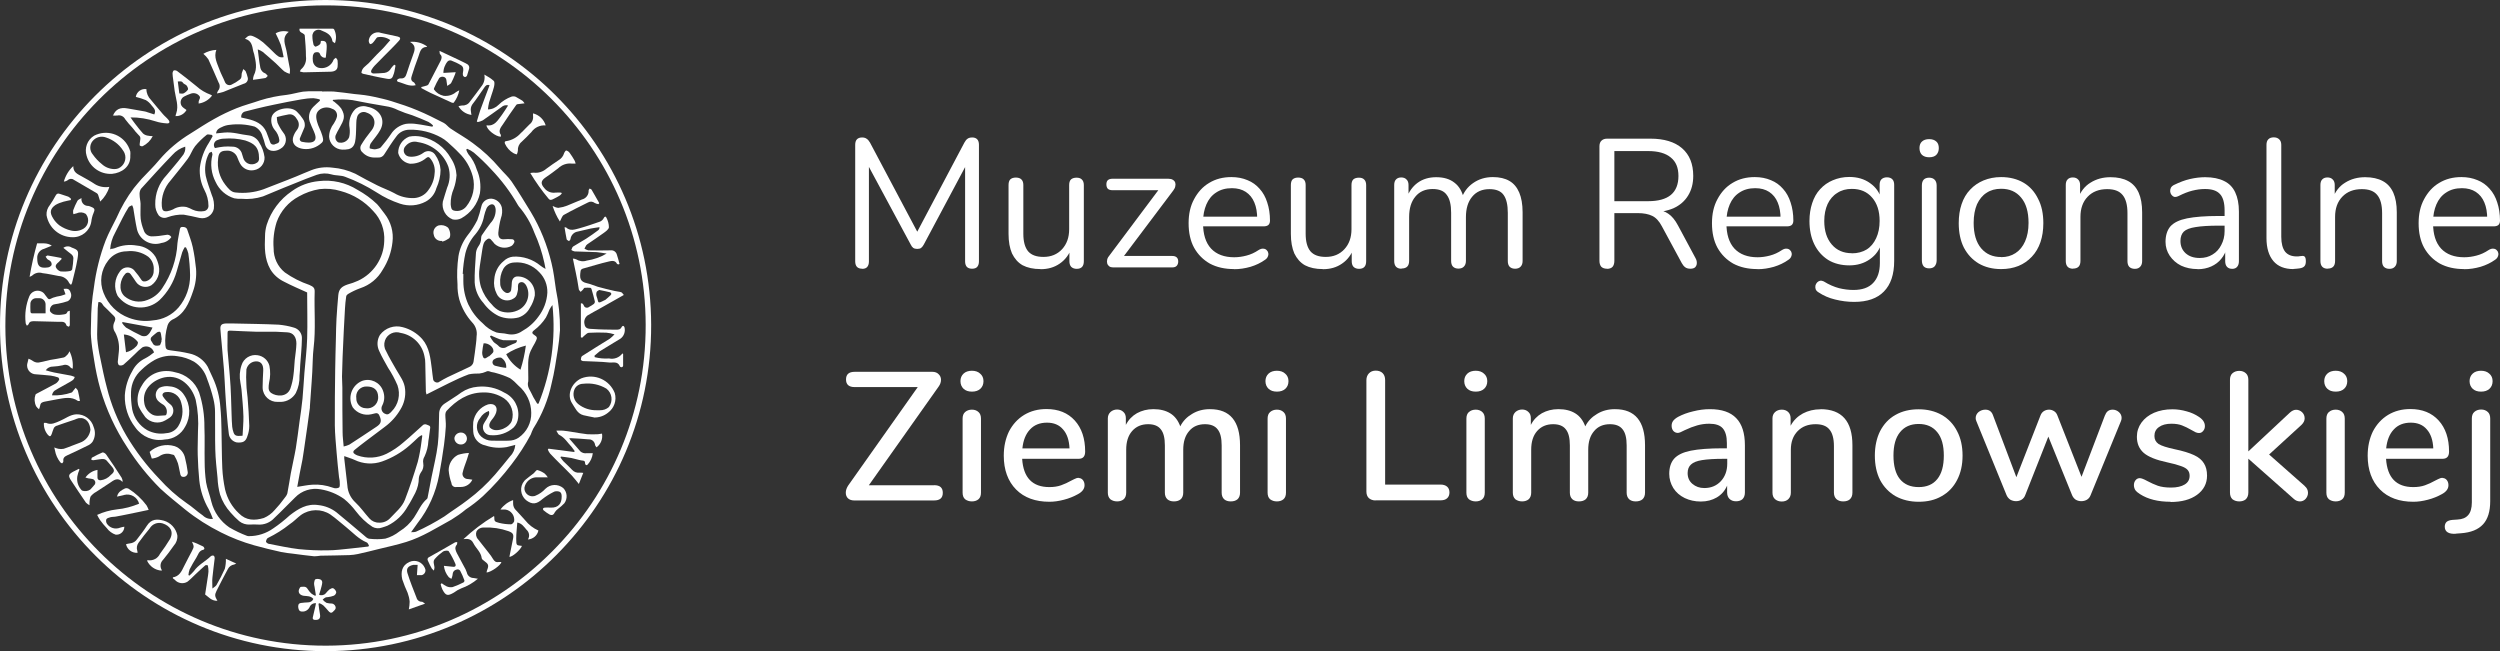 <?xml version="1.0" encoding="UTF-8"?>
<svg id="Layer_2" data-name="Layer 2" xmlns="http://www.w3.org/2000/svg" viewBox="0 0 209.51 54.57">
  <rect x="0" y="0" width="209.51" height="54.57" fill="#333333" stroke="none"/>
  <defs>
    <style>
      .cls-1 {
        fill: #a5a5a5;
      }

      .cls-1, .cls-2, .cls-3 {
        stroke-width: 0px;
      }

      .cls-2 {
        fill: #fff;
      }

      .cls-3 {
        fill: #fefefe;
      }
    </style>
  </defs>
  <g id="Layer_1-2" data-name="Layer 1">
    <g>
      <path class="cls-2" d="M207.92,32.82c-.3,0-.53-.08-.7-.24s-.26-.38-.26-.64.09-.47.26-.63c.17-.16.41-.24.7-.24s.52.08.69.24c.18.15.28.36.28.63s-.09.48-.26.64-.41.24-.7.24ZM205.82,44.73c-.31.02-.54-.02-.7-.12-.16-.1-.24-.26-.24-.47,0-.16.05-.3.15-.4.1-.09.27-.15.49-.17l.43-.03c.4-.02.69-.14.89-.37.2-.22.31-.58.31-1.07v-7.03c0-.24.07-.43.21-.55.15-.13.34-.2.57-.2s.41.07.55.2c.14.12.21.31.21.55v6.93c0,.86-.2,1.51-.6,1.94-.4.44-1.02.69-1.85.75l-.41.03Z"/>
      <path class="cls-2" d="M202.03,35.42c-.59,0-1.07.19-1.42.57-.36.38-.57.91-.64,1.59h3.95c-.03-.69-.21-1.22-.54-1.59-.32-.38-.77-.57-1.35-.57ZM204.7,40.06c.14,0,.26.06.35.17.09.11.14.26.14.43,0,.3-.18.55-.55.75-.36.2-.75.36-1.18.47-.42.11-.82.17-1.21.17-1.18,0-2.12-.34-2.8-1.03-.68-.69-1.03-1.64-1.03-2.83,0-.77.15-1.44.44-2.04.31-.59.73-1.05,1.27-1.38.55-.33,1.17-.49,1.87-.49,1,0,1.79.32,2.37.96.58.64.87,1.51.87,2.6,0,.41-.18.61-.55.61h-4.73c.1,1.58.86,2.37,2.28,2.37.38,0,.7-.05.98-.15.28-.1.57-.23.87-.4.03-.02.11-.06.24-.12.14-.07.26-.11.35-.11Z"/>
      <path class="cls-2" d="M195.74,32.82c-.3,0-.53-.08-.7-.24s-.26-.38-.26-.64.09-.47.26-.63c.17-.16.41-.24.7-.24s.52.08.69.24c.18.15.28.36.28.63s-.09.48-.26.64-.41.24-.7.24ZM195.74,42.02c-.22,0-.41-.06-.57-.18-.14-.12-.21-.31-.21-.55v-6.21c0-.24.07-.43.21-.55.15-.13.34-.2.57-.2s.41.07.55.2c.14.12.21.31.21.55v6.21c0,.24-.07.43-.21.55-.14.12-.33.18-.55.18Z"/>
      <path class="cls-2" d="M193.14,40.73c.18.15.28.34.28.57,0,.19-.07.36-.2.51-.13.14-.29.21-.47.21-.19,0-.37-.07-.52-.21l-3.81-3.37v2.83c0,.24-.07.43-.21.57-.14.12-.33.18-.55.18s-.41-.06-.57-.18c-.14-.13-.21-.32-.21-.57v-9.44c0-.24.07-.43.21-.55.15-.13.34-.2.57-.2s.41.07.55.2c.14.12.21.31.21.55v6l3.49-3.26c.17-.15.34-.23.51-.23.19,0,.36.07.51.21.14.14.21.31.21.51s-.09.37-.26.54l-2.72,2.49,3,2.65Z"/>
      <path class="cls-2" d="M181.9,42.05c-1.04,0-1.89-.21-2.56-.64-.18-.11-.32-.23-.4-.35-.07-.12-.11-.26-.11-.41,0-.16.05-.3.14-.41.09-.11.21-.17.35-.17.13,0,.34.08.63.24.31.16.6.3.89.4.3.1.66.15,1.1.15.49,0,.87-.09,1.15-.26.28-.17.41-.42.41-.73,0-.2-.06-.37-.17-.49-.1-.12-.29-.23-.55-.32-.27-.1-.66-.21-1.18-.32-.9-.19-1.55-.45-1.94-.78-.39-.34-.58-.79-.58-1.36,0-.44.13-.83.38-1.18.26-.36.61-.63,1.06-.83.45-.19.96-.29,1.53-.29.41,0,.81.06,1.19.17.39.1.73.26,1.03.46.34.22.51.48.51.78,0,.16-.05.3-.15.41-.09.11-.2.17-.34.17-.09,0-.18-.02-.28-.06-.09-.04-.21-.11-.37-.2-.28-.16-.54-.29-.78-.38-.23-.09-.53-.14-.89-.14-.43,0-.78.09-1.04.28-.26.18-.38.43-.38.75,0,.29.12.51.35.67.24.15.7.3,1.36.44.68.14,1.22.31,1.61.49.39.18.66.41.83.69.17.27.26.61.26,1.03,0,.66-.28,1.2-.84,1.61-.55.4-1.29.6-2.22.6Z"/>
      <path class="cls-2" d="M176.42,34.79c.11-.31.32-.46.63-.46.19,0,.37.07.52.2.15.13.23.3.23.49,0,.1-.02.19-.06.28l-2.54,6.2c-.06.16-.16.29-.31.38-.14.08-.3.12-.47.12-.16,0-.32-.04-.46-.12-.14-.09-.24-.22-.31-.38l-1.99-4.91-1.94,4.91c-.06.16-.16.29-.31.38-.13.08-.29.12-.46.12-.16,0-.32-.04-.47-.12-.14-.09-.25-.22-.32-.38l-2.53-6.2c-.04-.08-.06-.17-.06-.26,0-.2.08-.37.24-.51.17-.13.36-.2.57-.2.31,0,.52.15.63.44l1.97,5.22,2.02-5.17c.06-.16.16-.29.29-.37.13-.08.28-.12.43-.12.14,0,.28.04.41.12.13.08.23.2.29.37l2.02,5.14,1.97-5.17Z"/>
      <path class="cls-2" d="M160.79,40.82c.68,0,1.2-.22,1.56-.67.37-.45.55-1.11.55-1.97s-.18-1.51-.55-1.96c-.37-.46-.89-.69-1.56-.69s-1.19.23-1.56.69c-.37.45-.55,1.1-.55,1.96s.18,1.53.54,1.97c.37.45.89.67,1.58.67ZM160.79,42.05c-.73,0-1.38-.16-1.94-.47-.55-.32-.98-.77-1.29-1.35-.3-.59-.44-1.28-.44-2.05s.15-1.47.44-2.05c.31-.59.73-1.05,1.29-1.36.56-.32,1.21-.47,1.94-.47s1.38.16,1.93.47c.56.32.99.77,1.29,1.36.31.58.46,1.27.46,2.05s-.15,1.46-.46,2.05c-.3.58-.72,1.03-1.29,1.35-.55.32-1.19.47-1.93.47Z"/>
      <path class="cls-2" d="M152.56,34.29c1.79,0,2.68,1.01,2.68,3.02v3.98c0,.23-.07.42-.21.55-.13.12-.32.18-.57.18s-.42-.07-.57-.2c-.13-.13-.2-.31-.2-.54v-3.9c0-.63-.13-1.1-.38-1.39-.24-.3-.63-.44-1.16-.44-.62,0-1.12.19-1.5.58-.38.39-.57.91-.57,1.56v3.6c0,.22-.07.4-.21.54-.13.13-.32.2-.55.2s-.42-.07-.57-.2c-.14-.13-.21-.31-.21-.54v-6.23c0-.21.07-.39.21-.52.15-.14.34-.21.57-.21s.4.07.54.2c.13.13.2.31.2.52v.63c.24-.45.59-.79,1.03-1.03.44-.23.93-.35,1.48-.35Z"/>
      <path class="cls-2" d="M142.83,40.9c.56,0,1.02-.19,1.38-.57.36-.39.54-.88.54-1.48v-.4h-.28c-.8,0-1.41.04-1.84.11-.43.07-.73.19-.92.37-.18.16-.28.4-.28.72,0,.37.13.67.4.9.27.23.6.35.99.35ZM143.3,34.29c.99,0,1.72.25,2.2.75.49.5.73,1.26.73,2.28v3.96c0,.23-.07.42-.2.55-.13.12-.32.18-.55.18s-.4-.07-.54-.2c-.13-.13-.2-.31-.2-.54v-.57c-.19.43-.48.76-.87.99-.38.22-.82.34-1.33.34s-.94-.1-1.35-.29c-.41-.2-.73-.48-.96-.84-.22-.36-.34-.76-.34-1.19,0-.54.14-.96.41-1.27.29-.32.75-.54,1.39-.67.65-.13,1.55-.2,2.68-.2h.35v-.44c0-.57-.12-.98-.35-1.24-.23-.26-.61-.38-1.13-.38-.36,0-.69.05-1.01.14-.32.09-.66.22-1.04.4-.28.15-.47.23-.58.23-.15,0-.28-.06-.38-.17-.09-.11-.14-.26-.14-.43,0-.15.04-.29.12-.4.09-.12.23-.24.43-.35.36-.19.78-.35,1.26-.46.48-.12.94-.18,1.39-.18Z"/>
      <path class="cls-2" d="M135.35,34.29c1.67,0,2.51,1.01,2.51,3.02v3.98c0,.23-.07.42-.21.55-.14.12-.33.18-.57.18s-.41-.06-.55-.18c-.14-.13-.21-.32-.21-.55v-3.96c0-.62-.11-1.07-.34-1.35-.22-.29-.58-.43-1.06-.43-.56,0-1.01.19-1.33.58-.33.38-.49.9-.49,1.56v3.6c0,.23-.07.42-.21.55-.14.12-.33.18-.57.18s-.41-.06-.55-.18c-.14-.13-.21-.32-.21-.55v-3.96c0-.62-.11-1.07-.34-1.35-.22-.29-.58-.43-1.06-.43-.56,0-1.01.19-1.35.58-.33.38-.49.9-.49,1.56v3.6c0,.23-.07.42-.21.55-.14.12-.33.18-.55.18s-.41-.06-.57-.18c-.14-.13-.21-.32-.21-.55v-6.23c0-.22.08-.4.23-.54.15-.13.34-.2.55-.2s.39.07.52.2c.14.12.21.3.21.52v.57c.22-.43.54-.76.93-.98.4-.22.86-.34,1.38-.34.57,0,1.04.12,1.41.35.38.23.66.6.84,1.09.22-.44.56-.79.99-1.04.44-.27.94-.4,1.5-.4Z"/>
      <path class="cls-2" d="M123.67,32.82c-.3,0-.53-.08-.7-.24-.17-.16-.26-.38-.26-.64s.09-.47.26-.63c.17-.16.41-.24.7-.24s.52.08.69.24c.18.15.28.36.28.63s-.09.48-.26.64c-.17.16-.41.24-.7.24ZM123.67,42.02c-.22,0-.41-.06-.57-.18-.14-.12-.21-.31-.21-.55v-6.21c0-.24.07-.43.21-.55.15-.13.34-.2.57-.2s.41.07.55.2c.14.12.21.31.21.55v6.21c0,.24-.07.43-.21.55s-.33.18-.55.18Z"/>
      <path class="cls-2" d="M115.28,41.94c-.23,0-.42-.07-.57-.2-.13-.13-.2-.31-.2-.54v-9.34c0-.23.07-.42.21-.57.14-.15.33-.23.57-.23s.44.07.58.21.21.34.21.58v8.76h4.65c.23,0,.41.06.54.17.13.11.2.28.2.49s-.07.38-.2.49c-.12.11-.3.17-.54.17h-5.46Z"/>
      <path class="cls-2" d="M107.01,32.82c-.3,0-.53-.08-.7-.24-.17-.16-.26-.38-.26-.64s.09-.47.26-.63c.17-.16.41-.24.7-.24s.52.08.69.24c.18.15.28.36.28.63s-.09.48-.26.64c-.17.16-.41.24-.7.24ZM107.01,42.02c-.22,0-.41-.06-.57-.18-.14-.12-.21-.31-.21-.55v-6.21c0-.24.07-.43.21-.55.15-.13.34-.2.57-.2s.41.07.55.2c.14.12.21.31.21.55v6.21c0,.24-.07.43-.21.55s-.33.18-.55.18Z"/>
      <path class="cls-2" d="M101.41,34.29c1.67,0,2.51,1.01,2.51,3.02v3.98c0,.23-.07.42-.21.55-.14.12-.33.18-.57.18s-.41-.06-.55-.18c-.14-.13-.21-.32-.21-.55v-3.96c0-.62-.11-1.07-.34-1.35-.22-.29-.58-.43-1.06-.43-.56,0-1.01.19-1.33.58-.33.38-.49.9-.49,1.56v3.6c0,.23-.07.42-.21.55-.14.12-.33.18-.57.18s-.41-.06-.55-.18c-.14-.13-.21-.32-.21-.55v-3.96c0-.62-.11-1.07-.34-1.35-.22-.29-.58-.43-1.06-.43-.56,0-1.01.19-1.35.58-.33.38-.49.9-.49,1.56v3.6c0,.23-.07.42-.21.55-.14.12-.33.18-.55.18s-.41-.06-.57-.18c-.14-.13-.21-.32-.21-.55v-6.23c0-.22.08-.4.23-.54.15-.13.34-.2.55-.2s.39.07.52.2c.14.12.21.3.21.52v.57c.22-.43.54-.76.93-.98.4-.22.86-.34,1.38-.34.57,0,1.04.12,1.41.35.38.23.66.6.84,1.09.22-.44.56-.79.99-1.04.44-.27.94-.4,1.5-.4Z"/>
      <path class="cls-2" d="M87.74,35.42c-.59,0-1.07.19-1.42.57-.36.38-.57.91-.64,1.59h3.95c-.03-.69-.21-1.22-.54-1.59-.32-.38-.77-.57-1.35-.57ZM90.4,40.06c.14,0,.26.06.35.17.09.11.14.26.14.43,0,.3-.18.55-.55.75-.36.2-.75.36-1.18.47-.42.11-.82.17-1.21.17-1.18,0-2.12-.34-2.8-1.03-.68-.69-1.03-1.64-1.03-2.83,0-.77.15-1.44.44-2.04.31-.59.73-1.05,1.27-1.38.55-.33,1.17-.49,1.87-.49,1,0,1.79.32,2.37.96.58.64.87,1.51.87,2.6,0,.41-.18.61-.55.61h-4.73c.1,1.58.86,2.37,2.28,2.37.38,0,.7-.05.98-.15.28-.1.57-.23.87-.4.03-.02.11-.06.24-.12.14-.07.26-.11.35-.11Z"/>
      <path class="cls-2" d="M81.45,32.82c-.3,0-.53-.08-.7-.24s-.26-.38-.26-.64.09-.47.26-.63c.17-.16.41-.24.7-.24s.52.08.69.24c.18.15.28.36.28.63s-.09.48-.26.64c-.17.16-.41.24-.7.24ZM81.45,42.02c-.22,0-.41-.06-.57-.18-.14-.12-.21-.31-.21-.55v-6.21c0-.24.07-.43.21-.55.15-.13.34-.2.57-.2s.41.07.55.2c.14.12.21.31.21.55v6.21c0,.24-.07.43-.21.55-.14.12-.33.18-.55.18Z"/>
      <path class="cls-2" d="M78.28,40.66c.49,0,.73.21.73.64s-.24.64-.73.64h-6.7c-.21,0-.39-.06-.52-.18-.12-.12-.18-.28-.18-.47,0-.2.07-.4.2-.6l5.83-8.25h-5.28c-.49,0-.73-.21-.73-.64s.24-.64.73-.64h6.51c.22,0,.4.07.52.2.13.12.2.28.2.47,0,.2-.07.39-.2.57l-5.85,8.27h5.48Z"/>
      <path class="cls-2" d="M206.51,22.55c-.79,0-1.46-.15-2.04-.46-.56-.32-1-.76-1.32-1.33-.31-.57-.46-1.26-.46-2.05s.15-1.45.46-2.02c.31-.58.72-1.04,1.26-1.36.54-.33,1.16-.49,1.87-.49.5,0,.95.09,1.35.26.4.16.73.4,1.01.72.29.32.5.7.64,1.15.15.45.23.95.23,1.52,0,.16-.05.29-.14.37-.09.07-.22.11-.4.11h-5.33v-.81h5.04l-.24.2c0-.55-.08-1.02-.24-1.39-.16-.39-.4-.68-.72-.89-.31-.2-.69-.31-1.16-.31-.52,0-.96.12-1.33.37-.36.23-.63.57-.81.99-.18.42-.28.91-.28,1.47v.09c0,.94.22,1.65.67,2.14.46.49,1.11.73,1.94.73.35,0,.69-.05,1.03-.14.35-.09.68-.24,1.01-.46.14-.09.27-.13.38-.12.12,0,.22.04.29.11.07.06.12.14.14.24.03.09.02.19-.03.31-.04.11-.13.21-.26.29-.34.24-.73.43-1.19.57-.46.13-.91.2-1.36.2Z"/>
      <path class="cls-2" d="M195.07,22.52c-.2,0-.36-.06-.46-.17-.1-.11-.15-.27-.15-.47v-6.38c0-.2.05-.36.15-.46.1-.11.25-.17.44-.17s.34.06.44.17c.11.1.17.26.17.46v1.32l-.17-.18c.21-.59.56-1.04,1.04-1.33.49-.31,1.05-.46,1.68-.46.59,0,1.08.11,1.47.32.4.21.69.54.89.98.19.43.29.97.29,1.64v4.1c0,.2-.06.36-.17.47-.1.11-.25.17-.44.17-.2,0-.36-.06-.47-.17-.1-.11-.15-.27-.15-.47v-4.03c0-.69-.14-1.2-.41-1.52-.27-.33-.69-.49-1.29-.49-.68,0-1.23.21-1.64.64-.4.42-.6.98-.6,1.68v3.7c0,.43-.21.64-.63.64Z"/>
      <path class="cls-2" d="M192.2,22.55c-.73,0-1.3-.22-1.68-.67s-.58-1.09-.58-1.93v-7.81c0-.2.05-.36.15-.46.1-.11.26-.17.46-.17s.35.06.46.17c.11.1.17.26.17.46v7.71c0,.55.11.96.32,1.24.22.27.55.4.98.4.09,0,.17,0,.24-.02.07-.01.14-.02.21-.02.11-.01.19.02.23.08.05.06.08.18.08.37s-.04.32-.12.41c-.08.09-.21.15-.4.18-.08.01-.17.02-.26.03-.09.01-.18.02-.26.02Z"/>
      <path class="cls-2" d="M184.16,22.55c-.51,0-.97-.1-1.38-.29-.4-.2-.71-.48-.95-.83-.23-.35-.35-.73-.35-1.16,0-.55.14-.98.41-1.3.29-.32.75-.54,1.39-.67.65-.13,1.54-.2,2.66-.2h.69v.81h-.67c-.83,0-1.48.04-1.96.12-.47.07-.8.2-.99.38-.18.18-.28.44-.28.78,0,.42.14.76.43,1.03.3.27.69.4,1.19.4.41,0,.77-.1,1.07-.29.32-.19.56-.46.73-.8.18-.34.28-.72.28-1.16v-1.74c0-.63-.13-1.09-.38-1.36-.26-.29-.67-.43-1.26-.43-.36,0-.71.05-1.07.14-.36.09-.73.24-1.13.44-.14.07-.27.1-.37.08-.1-.03-.18-.09-.24-.17-.06-.08-.1-.17-.11-.28-.01-.11.01-.22.06-.32.06-.1.15-.18.28-.24.45-.22.89-.39,1.33-.49.44-.1.86-.15,1.26-.15.64,0,1.17.11,1.59.32.42.2.73.52.93.95.2.42.31.96.31,1.62v4.15c0,.2-.05.36-.15.47-.09.11-.23.17-.41.17-.19,0-.34-.06-.44-.17-.1-.11-.15-.27-.15-.47v-1.19h.14c-.08.39-.24.72-.47.99-.22.28-.51.49-.84.64-.34.15-.71.23-1.13.23Z"/>
      <path class="cls-2" d="M173.73,22.52c-.2,0-.36-.06-.46-.17-.1-.11-.15-.27-.15-.47v-6.38c0-.2.05-.36.15-.46.1-.11.25-.17.44-.17s.34.06.44.17c.11.1.17.26.17.46v1.32l-.17-.18c.21-.59.56-1.04,1.04-1.33.49-.31,1.05-.46,1.68-.46.59,0,1.08.11,1.47.32.4.21.69.54.89.98.19.43.29.97.29,1.64v4.1c0,.2-.06.36-.17.47-.1.11-.25.17-.44.17-.2,0-.36-.06-.47-.17-.1-.11-.15-.27-.15-.47v-4.03c0-.69-.14-1.2-.41-1.52-.27-.33-.69-.49-1.29-.49-.68,0-1.23.21-1.64.64-.4.42-.6.98-.6,1.68v3.7c0,.43-.21.64-.63.64Z"/>
      <path class="cls-2" d="M167.7,21.55c.46,0,.86-.11,1.21-.34s.61-.55.8-.98c.19-.43.29-.94.29-1.55,0-.93-.21-1.64-.63-2.13-.41-.49-.96-.73-1.67-.73-.47,0-.88.11-1.22.34-.34.21-.6.54-.8.96-.18.42-.28.94-.28,1.56,0,.92.21,1.63.63,2.13.42.49.97.73,1.67.73ZM167.7,22.55c-.72,0-1.35-.16-1.88-.47-.53-.32-.94-.76-1.24-1.33-.29-.58-.43-1.27-.43-2.05,0-.59.08-1.12.24-1.59.16-.48.4-.89.72-1.22.32-.34.69-.59,1.12-.77.44-.18.93-.28,1.47-.28.72,0,1.35.16,1.88.47s.94.77,1.22,1.35c.3.57.44,1.25.44,2.04,0,.59-.08,1.12-.24,1.59-.16.47-.4.88-.72,1.22-.32.34-.69.6-1.13.78-.43.17-.91.26-1.45.26Z"/>
      <path class="cls-2" d="M161.67,13.18c-.26,0-.45-.07-.6-.2-.14-.14-.21-.33-.21-.57s.07-.43.21-.55c.14-.13.34-.2.6-.2s.46.07.6.2c.14.12.21.31.21.55s-.07.42-.21.57c-.13.13-.33.2-.6.2ZM161.67,22.49c-.2,0-.36-.06-.46-.17-.1-.12-.15-.29-.15-.51v-6.26c0-.21.05-.38.15-.49.1-.11.26-.17.46-.17s.35.06.46.17c.11.11.17.28.17.49v6.26c0,.21-.06.38-.17.51-.1.11-.26.17-.46.17Z"/>
      <path class="cls-2" d="M155.19,21.23c.48,0,.89-.11,1.24-.32.35-.22.61-.54.8-.95.19-.41.29-.89.29-1.44,0-.83-.21-1.48-.63-1.96-.42-.49-.98-.73-1.7-.73-.47,0-.88.11-1.22.34-.35.21-.62.53-.81.93-.18.4-.28.87-.28,1.42,0,.83.21,1.48.63,1.97.42.49.98.73,1.68.73ZM155.38,25.3c-.54,0-1.07-.07-1.59-.2-.51-.12-.97-.32-1.39-.6-.12-.07-.2-.16-.24-.26-.03-.1-.04-.2-.02-.31.02-.09.07-.18.14-.26.07-.07.15-.12.24-.14.1-.02.2,0,.31.05.45.28.88.46,1.29.57.41.1.81.15,1.21.15.72,0,1.27-.19,1.64-.58.38-.39.57-.95.57-1.68v-1.73h.15c-.15.59-.48,1.06-.98,1.41-.49.35-1.07.52-1.73.52s-1.28-.15-1.78-.46c-.5-.32-.89-.76-1.16-1.32-.27-.56-.4-1.21-.4-1.94,0-.55.08-1.05.23-1.5.15-.46.37-.85.66-1.16.3-.33.65-.58,1.06-.75.42-.18.88-.28,1.39-.28.67,0,1.26.17,1.74.52.49.34.81.8.95,1.38l-.15.18v-1.42c0-.2.05-.36.15-.46.11-.11.27-.17.46-.17.2,0,.36.06.46.17.1.1.15.26.15.46v6.38c0,1.13-.29,1.98-.86,2.56-.56.58-1.39.87-2.49.87Z"/>
      <path class="cls-2" d="M147.29,22.55c-.79,0-1.46-.15-2.04-.46-.56-.32-1-.76-1.32-1.33-.31-.57-.46-1.26-.46-2.05s.15-1.45.46-2.02c.31-.58.72-1.04,1.26-1.36.54-.33,1.16-.49,1.87-.49.5,0,.95.09,1.35.26.4.16.73.4,1.01.72.29.32.5.7.64,1.15.15.45.23.95.23,1.52,0,.16-.05.29-.14.37-.09.07-.22.11-.4.11h-5.33v-.81h5.04l-.24.2c0-.55-.08-1.02-.24-1.39-.16-.39-.4-.68-.72-.89-.31-.2-.69-.31-1.16-.31-.52,0-.96.12-1.33.37-.36.23-.63.57-.81.99-.18.42-.28.91-.28,1.47v.09c0,.94.22,1.65.67,2.14.46.49,1.11.73,1.94.73.35,0,.69-.05,1.03-.14.35-.09.68-.24,1.01-.46.14-.09.27-.13.38-.12.12,0,.22.04.29.11.07.06.12.14.14.24.03.09.02.19-.03.31-.04.11-.13.21-.26.29-.34.24-.73.43-1.19.57-.46.13-.91.2-1.36.2Z"/>
      <path class="cls-2" d="M135.29,16.86h2.83c.84,0,1.47-.17,1.9-.52.43-.36.64-.89.64-1.59s-.21-1.2-.64-1.55c-.43-.36-1.06-.54-1.9-.54h-2.83v4.19ZM134.66,22.52c-.2,0-.36-.06-.47-.17-.1-.12-.15-.29-.15-.49v-9.6c0-.21.06-.37.17-.47.11-.11.27-.17.47-.17h3.63c1.15,0,2.04.27,2.66.81.62.54.93,1.31.93,2.31,0,.63-.14,1.18-.43,1.65-.28.46-.68.81-1.22,1.06-.54.23-1.19.35-1.94.35l.15-.2h.31c.4,0,.74.1,1.04.31.3.2.57.53.81.98l1.47,2.74c.08.14.12.29.11.43,0,.13-.05.24-.14.34-.09.08-.22.12-.4.12s-.32-.04-.43-.12c-.11-.08-.21-.2-.29-.35l-1.67-3.09c-.23-.44-.51-.73-.81-.87-.31-.15-.71-.23-1.21-.23h-1.96v4.01c0,.2-.05.37-.15.49-.1.11-.26.17-.47.17Z"/>
      <path class="cls-2" d="M117.45,22.52c-.2,0-.36-.06-.46-.17-.1-.11-.15-.27-.15-.47v-6.38c0-.2.05-.36.15-.46.1-.11.25-.17.44-.17s.34.06.44.17c.11.1.17.26.17.46v1.35l-.17-.21c.19-.57.51-1.01.93-1.32.44-.32.96-.47,1.56-.47.63,0,1.14.15,1.53.46.4.3.66.76.8,1.39h-.23c.18-.57.51-1.02.98-1.35.48-.34,1.04-.51,1.67-.51.56,0,1.02.11,1.38.32.37.21.64.54.83.98.18.43.28.97.28,1.64v4.1c0,.2-.06.36-.17.47-.1.11-.26.17-.46.17s-.35-.06-.46-.17c-.1-.11-.15-.27-.15-.47v-4.04c0-.68-.12-1.18-.35-1.5-.23-.33-.63-.49-1.19-.49-.61,0-1.1.21-1.45.64-.35.42-.52.99-.52,1.71v3.67c0,.2-.06.36-.17.47-.1.11-.26.17-.46.17s-.35-.06-.46-.17c-.1-.11-.15-.27-.15-.47v-4.04c0-.68-.12-1.18-.37-1.5-.23-.33-.63-.49-1.18-.49-.61,0-1.1.21-1.45.64-.35.42-.52.99-.52,1.71v3.67c0,.43-.21.64-.63.64Z"/>
      <path class="cls-2" d="M110.86,22.55c-.6,0-1.1-.11-1.5-.32-.39-.22-.68-.56-.89-.99-.19-.44-.29-.98-.29-1.64v-4.1c0-.21.05-.37.15-.47.11-.1.27-.15.46-.15.2,0,.36.05.46.15.11.1.17.26.17.47v4.09c0,.65.13,1.14.4,1.47.28.32.7.47,1.29.47.63,0,1.15-.21,1.55-.64.4-.43.6-.99.6-1.68v-3.7c0-.21.05-.37.15-.47.11-.1.27-.15.47-.15s.34.05.44.15c.11.1.17.26.17.47v6.38c0,.43-.2.64-.6.64-.19,0-.35-.06-.46-.17-.1-.11-.15-.27-.15-.47v-1.39l.2.21c-.2.6-.54,1.06-1.01,1.38-.46.32-.99.47-1.61.47Z"/>
      <path class="cls-2" d="M103.43,22.55c-.79,0-1.46-.15-2.04-.46-.56-.32-1-.76-1.32-1.33-.31-.57-.46-1.26-.46-2.05s.15-1.45.46-2.02c.31-.58.72-1.04,1.26-1.36.54-.33,1.16-.49,1.87-.49.5,0,.95.09,1.35.26.4.16.73.4,1.01.72.29.32.5.7.64,1.15.15.45.23.95.23,1.52,0,.16-.05.29-.14.37-.09.07-.22.11-.4.11h-5.33v-.81h5.04l-.24.2c0-.55-.08-1.02-.24-1.39-.16-.39-.4-.68-.72-.89-.31-.2-.69-.31-1.16-.31-.52,0-.96.12-1.33.37-.36.23-.63.57-.81.99-.18.42-.28.91-.28,1.47v.09c0,.94.22,1.65.67,2.14.46.49,1.11.73,1.94.73.35,0,.69-.05,1.03-.14.35-.09.68-.24,1.01-.46.14-.09.27-.13.38-.12.12,0,.22.04.29.11.07.06.12.14.14.24.03.09.02.19-.03.31-.04.11-.13.21-.26.29-.34.24-.73.43-1.19.57-.46.13-.91.2-1.36.2Z"/>
      <path class="cls-2" d="M93.28,22.41c-.13,0-.24-.03-.32-.09s-.14-.14-.17-.24c-.03-.1-.03-.21,0-.34.03-.12.1-.24.2-.35l4.32-5.77v.32h-4.09c-.16,0-.29-.04-.38-.12-.08-.09-.12-.21-.12-.37s.04-.27.12-.35c.09-.08.22-.12.38-.12h4.7c.15,0,.28.03.37.09.1.06.17.14.2.24.03.09.03.2,0,.32-.02.11-.08.22-.17.34l-4.39,5.83v-.35h4.3c.34,0,.51.16.51.47,0,.15-.05.28-.14.37-.08.08-.2.12-.37.12h-4.94Z"/>
      <path class="cls-2" d="M87.2,22.55c-.6,0-1.1-.11-1.5-.32-.39-.22-.68-.56-.89-.99-.19-.44-.29-.98-.29-1.64v-4.1c0-.21.05-.37.15-.47.11-.1.27-.15.46-.15.2,0,.36.05.46.15.11.1.17.26.17.47v4.09c0,.65.13,1.14.4,1.47.28.32.7.47,1.29.47.63,0,1.15-.21,1.55-.64.4-.43.6-.99.6-1.68v-3.7c0-.21.05-.37.15-.47.11-.1.27-.15.47-.15s.34.05.44.15c.11.1.17.26.17.47v6.38c0,.43-.2.64-.6.64-.19,0-.35-.06-.46-.17-.1-.11-.15-.27-.15-.47v-1.39l.2.21c-.2.6-.54,1.06-1.01,1.38-.46.32-.99.47-1.61.47Z"/>
      <path class="cls-2" d="M72.25,22.52c-.18,0-.33-.05-.43-.15-.1-.11-.15-.27-.15-.46v-9.78c0-.2.05-.36.15-.46s.24-.15.43-.15c.16,0,.29.04.38.11.1.06.19.17.28.32l4.19,7.9h-.46l4.18-7.9c.08-.15.17-.26.26-.32.09-.07.22-.11.4-.11s.31.05.41.15.15.26.15.46v9.78c0,.19-.05.35-.15.46-.09.1-.23.15-.43.15-.18,0-.33-.05-.43-.15-.1-.11-.15-.27-.15-.46v-8.6h.37l-3.83,7.18c-.07.13-.15.23-.23.29-.07.05-.18.08-.32.08s-.26-.03-.34-.09c-.08-.06-.15-.15-.21-.28l-3.87-7.19h.37v8.62c0,.19-.05.35-.15.46-.09.1-.23.15-.41.15Z"/>
      <g>
        <g id="Ellipse_10" data-name="Ellipse 10">
          <path class="cls-2" d="M27.28,54.57C12.27,54.57.04,42.37,0,27.35-.04,12.31,12.17.04,27.22,0h.07c15.01,0,27.24,12.19,27.28,27.22.04,15.04-12.17,27.31-27.22,27.35h-.07ZM27.29.45h-.07C12.42.49.42,12.56.45,27.35c.04,14.77,12.07,26.76,26.83,26.76h.07c14.8-.04,26.8-12.1,26.76-26.9-.04-14.77-12.07-26.76-26.83-26.76Z"/>
        </g>
        <g id="Path_63" data-name="Path 63">
          <path class="cls-2" d="M27,7.67c.32,0,.64-.02.96,0,.58.05,1.16.14,1.74.21.28.03.56.05.84.09s.57.09.84.15c.48.11.96.21,1.43.36.74.23,1.47.47,2.18.77.75.31,1.48.68,2.2,1.05.21.11.35.32.55.46.62.42,1.28.78,1.88,1.23.84.61,1.6,1.32,2.27,2.11.32.38.71.71.99,1.12.56.83,1.08,1.69,1.6,2.54.8,1.33,1.38,2.78,1.74,4.29.18.72.26,1.47.37,2.21.23,1.12.35,2.26.34,3.41-.04.56-.1,1.12-.19,1.68-.15.93-.28,1.86-.51,2.77-.28,1.35-.8,2.63-1.54,3.8-.08.16-.15.33-.21.5-.46.87-1,1.7-1.6,2.48-.73.96-1.53,1.86-2.41,2.68-.45.41-.93.78-1.43,1.11-.38.32-.79.6-1.21.86-1.24.68-2.43,1.45-3.79,1.87-.77.24-1.56.41-2.34.6-.57.14-1.14.29-1.71.41-.23.05-.47.08-.71.09-.81.03-1.61.03-2.42.05-.17.03-.35.04-.52.05-.6-.06-1.2-.14-1.8-.22-.33-.04-.66-.07-.98-.14-.76-.17-1.52-.35-2.26-.56-.96-.27-1.89-.63-2.78-1.08-1.06-.53-2.07-1.17-2.99-1.91-.71-.58-1.43-1.15-2.1-1.77-1.05-1.05-1.98-2.21-2.77-3.46-.99-1.5-1.75-3.15-2.25-4.87-.23-.81-.4-1.64-.53-2.48-.11-.62-.2-1.24-.25-1.87-.04-.41,0-.83,0-1.24,0-.98.08-1.96.24-2.93.17-1.34.5-2.67.98-3.93.26-.65.6-1.27.91-1.89.39-.89.87-1.73,1.46-2.51.22-.26.43-.53.66-.78.49-.53,1.02-1.03,1.47-1.58.75-.88,1.64-1.62,2.63-2.22.65-.41,1.3-.84,1.97-1.21.6-.34,1.23-.64,1.87-.9.65-.26,1.32-.43,1.98-.66.73-.23,1.48-.38,2.23-.46.46-.06.91-.2,1.37-.27.29-.03.59-.04.88-.03.24,0,.47,0,.71,0h0M9.29,20.86c.11,0,.22-.03.32-.06.59-.26,1.24-.33,1.86-.22.64.05,1.22.4,1.56.94.13.24.22.5.28.77.13.62-.12,1.25-.63,1.62-.44.26-1,.13-1.28-.28-.15-.22-.29-.44-.45-.65-.08-.13-.26-.17-.39-.09-.03.02-.06.05-.08.08-.39.42-.61,1.34-.04,1.86.53.45,1.27.57,1.91.31.51-.18.95-.53,1.24-.98.76-1.12,1.21-2.42,1.28-3.77.04-.37.13-.74.19-1.11.02-.14.05-.27.24-.26.17,0,.32.03.39.22.16.49.35.96.46,1.46.13.6.22,1.22.28,1.83.05.64-.04,1.29-.26,1.9-.33.97-.71,1.91-1.75,2.37-.18.11-.32.28-.38.48-.16.54-.23,1.11-.18,1.67.02.31.12.37.42.41.53.06,1.05.14,1.57.26.66.13,1.23.54,1.56,1.12.15.29.26.6.41.89.37.79.59,1.65.65,2.52.06.6.08,1.2.09,1.8.03,1.1.02,2.2.07,3.3.03.59.11,1.18.23,1.76.18.77.58,1.47,1.16,2.01.61.62,1.33.62,2.09.39.35-.15.67-.38.91-.67.29-.31.56-.63.81-.98.11-.12.2-.26.25-.41.11-.56.19-1.12.29-1.68.13-.7.3-1.4.42-2.1.12-.74.21-1.48.31-2.23.09-.64.19-1.28.25-1.92.07-.72.1-1.45.16-2.17.08-.96.2-1.92.23-2.89.04-1.28,0-2.57,0-3.85-.64-.29-1.3-.57-1.93-.9-.48-.23-.89-.59-1.16-1.05-.49-.87-.48-1.82-.44-2.77,0-.32.05-.64.14-.95.37-1.15,1.11-2.14,2.11-2.82.66-.48,1.43-.76,2.24-.84,1.14-.14,2.29.12,3.26.73.6.33,1.15.73,1.64,1.2.23.25.42.54.63.8.53.68.77,1.54.66,2.39-.09.82-.37,1.61-.82,2.31-.41.73-1.08,1.28-1.87,1.54-.36.13-.72.3-1.05.5-.07.05-.13.12-.14.21-.05.33-.08.66-.1.99-.04.62-.07,1.23-.1,1.85-.04.73-.07,1.47-.1,2.2-.02.55-.04,1.11-.05,1.66,0,.31.03.62.03.93,0,1.25,0,2.5.02,3.75,0,.38.06.75.09,1.18.17-.04.33-.09.48-.16.76-.49,1.51-.99,2.26-1.49.4-.26.47-.49.24-.97-.05-.14-.2-.21-.34-.16-.11.02-.22.05-.33.08-.58.13-1.19-.09-1.55-.58-.42-.76-.14-1.72.62-2.14.05-.03.11-.06.17-.08.7-.25,1.48.11,1.74.81.16.4.15.85-.05,1.24-.14.24-.07.54.17.68.02.01.04.02.07.03.23.13.39-.04.53-.19.58-.57.77-1.43.5-2.2-.22-.51-.48-1-.79-1.47-.25-.46-.53-.92-.74-1.4-.21-.43-.19-.94.06-1.35.44-.59,1.2-.85,1.91-.65.63.16,1.2.51,1.63.99.62.72.69,1.62.81,2.51.04.29.06.59.11.88.04.18.22.29.4.25.04,0,.08-.02.11-.05.23-.14.46-.27.7-.39.6-.29,1.2-.57,1.81-.85.18-.07.32-.23.36-.42.09-.51.14-1.03.21-1.54.03-.21.04-.41.05-.62.07-.42-.07-.85-.37-1.16-.5-.55-.87-1.21-1.08-1.92-.11-.41-.16-.84-.15-1.27-.06-.79-.03-1.58.08-2.36.1-.62.36-1.2.73-1.7.33-.41.61-.85.85-1.32.14-.38.25-.76.34-1.15.08-.4.45-.67.85-.65.41.04.75.32.86.72.06.3.04.62-.07.91-.11.4-.18.81-.22,1.23-.02.45.21.58.52.54.2-.02.4-.02.61,0,.11-.01.21.07.22.18,0,.04,0,.08-.03.12-.05.11-.13.21-.23.27-.46.24-1.01.17-1.4-.18-.09-.12-.19-.23-.29-.34-.06-.1-.2-.14-.3-.07-.01,0-.03.02-.04.03-.32.21-.34.53-.4.85-.08.46-.13.92-.21,1.38-.1.59-.07,1.2.1,1.77.19.55.49,1.04.9,1.45.18.23.41.42.67.55.55.21,1.16.16,1.67-.13.68-.41.92-1.28.56-1.98-.1-.19-.27-.36-.5-.29-.21.06-.21.27-.2.46,0,.05,0,.1,0,.15-.06.27-.07.58-.36.74-.44.3-1.05.19-1.35-.25-.03-.05-.06-.1-.08-.15-.19-.37-.26-.78-.2-1.19.04-.6.32-1.16.79-1.54.21-.21.49-.34.78-.37.84-.05,1.66.22,2.31.76.11.09.23.16.42.27-.04-.23-.07-.37-.1-.51-.19-.87-.47-1.72-.84-2.53-.3-.81-.74-1.55-1.3-2.2-.03-.04-.06-.08-.08-.12-.62-1.09-1.38-2.09-2.24-2.99-.46-.5-.94-.96-1.45-1.4-.17-.13-.36-.24-.56-.32l-.08.07c.04.13.1.26.18.38.32.37.56.81.7,1.28.28.63.37,1.32.27,2-.19.9-.77,1.66-1.57,2.1-.22.11-.47.14-.71.09-.6-.23-.94-.86-.83-1.49.11-.39.24-.78.36-1.17.24-.55.28-1.17.11-1.74-.4-1.11-1.39-1.91-2.56-2.08-.38-.11-.78.02-1.03.33-.2.2-.21.52-.01.73.08.08.18.13.28.15.42.06.85-.05,1.19-.29.3-.25.75-.21.99.1,0,0,.02.02.02.03.27.37.43.81.46,1.27,0,.53-.13,1.06-.35,1.54-.13.48-.45.88-.88,1.12-.67.36-1.45.42-2.17.18-.69-.23-1.34-.54-1.95-.94-.83-.53-1.72-.97-2.64-1.31-.35-.14-.77-.09-1.14-.2-.4-.12-.84-.11-1.24.03-.31.11-.61.22-.91.34-.63.25-1.26.5-1.89.76-.57.23-1.14.47-1.71.71-.59.19-1.21.26-1.82.2-.2.01-.4,0-.59-.04-.69-.21-1.26-.71-1.56-1.37-.37-.7-.46-1.51-.27-2.28.02-.07-.04-.17-.06-.25-.07.04-.19.06-.22.12-.31.58-.4,1.25-.28,1.9.12.54.33,1.05.5,1.58.17.37.23.78.18,1.18-.11.54-.64.88-1.17.77-.02,0-.04,0-.06-.01-.43-.1-.86-.2-1.3-.27-.46-.02-.92.06-1.36.22-.25.11-.55.04-.73-.16-.19-.27-.3-.59-.29-.92-.02-.91.32-1.79.95-2.45.42-.52.88-1.02,1.28-1.56.21-.22.32-.52.28-.83-.41.13-.78.36-1.07.69-.9.93-1.77,1.89-2.64,2.85-.09.15-.13.33-.11.51,0,.24.07.49.08.73.01.42-.03.85.01,1.27.04.32.13.64.25.94.08.3.34.51.65.53.41,0,.81-.05,1.21-.12.18-.06.37.02.46.18-.19.27-.49.45-.82.49-.83.28-1.74-.17-2.02-1-.02-.05-.03-.09-.04-.14-.13-.58-.21-1.18-.31-1.77-.02-.09-.06-.17-.1-.25-.1.06-.24.09-.29.17-.19.3-.36.61-.52.92-.21.41-.41.82-.62,1.23-.24.43-.38.9-.41,1.39M24.92,40.8c.47-.07.86-.16,1.26-.18.58-.04,1.16.05,1.71.25.17.07.35.07.52-.01.1-.08.06-.33.06-.5,0-.13-.05-.26-.06-.39-.07-.68-.15-1.35-.2-2.03-.06-.76-.14-1.53-.15-2.3-.01-1.55.01-3.1.03-4.66.01-.87.04-1.75.06-2.62.01-.55.02-1.11.05-1.66.04-.66.09-1.31.15-1.97.05-.54.32-.73.78-.89.3-.08.58-.18.87-.31,1.3-.6,2.16-1.89,2.2-3.32.06-.93-.27-1.85-.92-2.52-.73-.82-1.68-1.4-2.73-1.68-.58-.18-1.18-.23-1.78-.16-.6.1-1.19.31-1.72.61-.87.46-1.54,1.23-1.87,2.16-.22.71-.31,1.45-.25,2.19-.01.78.33,1.53.94,2.02.63.45,1.33.8,2.06,1.05.35.15.45.27.44.57-.05,1.57.1,3.14-.09,4.71-.08.66-.07,1.33-.11,2-.01.27-.03.53-.05.8-.05.7-.1,1.41-.15,2.11,0,.03,0,.07,0,.1-.07.51-.14,1.03-.21,1.54-.05.39-.11.78-.17,1.18-.08.54-.15,1.08-.24,1.61-.07.39-.16.77-.23,1.16-.07.38-.14.75-.21,1.14M35.74,33.05c-.02-.07-.04-.14-.05-.21-.02-.8-.03-1.6-.05-2.4,0-.2-.02-.4-.07-.59-.19-1-.99-1.78-1.99-1.95-.54-.19-1.14.1-1.32.64-.1.29-.07.61.09.87.26.55.57,1.06.87,1.59s.68.98.73,1.63c.06.59-.08,1.18-.39,1.68-.33.57-.78,1.07-1.31,1.46-.55.41-1.1.82-1.65,1.24-.3.23-.59.45-.88.69-.16.13-.14.27.04.37.06.04.13.07.2.1.8.28,1.67.23,2.43-.14.52-.26,1.01-.59,1.45-.98.56-.46,1.08-.97,1.63-1.45.09-.05.21-.06.3-.01.11.06.32.06.28.28-.06.36-.08.72-.15,1.08-.02.45-.13.89-.32,1.3-.11.17-.15.37-.11.57.05.27-.02.56-.2.78-.09.14-.15.3-.17.47,0,.43-.11.85-.3,1.24-.2.37-.39.76-.62,1.11-.39.71-.99,1.29-1.72,1.64-.14.06-.29.1-.44.15-.27.1-.56.08-.81-.06-.54-.35-1-.8-1.39-1.31-.29-.38-.62-.73-.99-1.03-.58-.41-1.24-.68-1.94-.8-.79-.15-1.6.1-2.16.68-.58.56-1.14,1.16-1.73,1.71-.35.39-.86.6-1.39.56-.22-.02-.44-.01-.66,0-.33.02-.65-.08-.9-.28-.26-.22-.5-.47-.72-.72-.4-.44-.71-.96-.89-1.52-.12-.45-.19-.92-.21-1.39-.08-.79-.17-1.59-.19-2.38-.03-1.04,0-2.09-.02-3.14,0-.37-.05-.74-.14-1.11-.14-.57-.32-1.13-.53-1.68-.18-.59-.57-1.1-1.09-1.43-.43-.24-.9-.4-1.39-.46-.65-.11-1.32,0-1.9.31-.41.23-.78.51-1.12.84-.53.47-.85,1.14-.87,1.84-.02.49.02.98.1,1.47.15.73.61,1.37,1.26,1.74.49.26,1.05.35,1.6.25.4-.02.77-.23.99-.57.37-.59.46-1.31.26-1.97-.13-.6-.7-.99-1.3-.9-.21.02-.35.19-.23.37.16.24.35.45.57.62.31.21.39.64.18.96-.05.07-.12.14-.19.19-.12.08-.24.16-.37.23-.55.32-1.25.2-1.67-.27-.21-.27-.39-.55-.54-.85-.07-.15-.1-.31-.11-.47-.03-.47.1-.93.35-1.32.28-.51.73-.91,1.28-1.1.48-.16,1-.17,1.49-.03.93.17,1.71.82,2.04,1.71.3.93.45,1.91.44,2.89.04.97,0,1.94.02,2.91,0,.57.04,1.15.12,1.72.09.55.32,1.07.44,1.62.22.88.76,1.65,1.51,2.16.48.28.98.52,1.49.71.06.02.12.02.17.02.72,0,1.43-.23,2.02-.65.49-.33.95-.7,1.39-1.1.7-.54,1.43-1,2.4-.85.55.06,1.07.27,1.5.6.77.62,1.51,1.27,2.27,1.9.15.13.32.31.5.32.44.05.89.05,1.33-.01.43-.12.84-.33,1.19-.61.48-.29.89-.68,1.21-1.15.36-.53.59-1.15,1.1-1.58.03-.04.05-.08.05-.13.11-.57.22-1.14.33-1.71.18-.9.41-1.8.52-2.71.1-.85.08-1.72.11-2.58,0-.34.17-.65.45-.84.46-.32.96-.6,1.41-.94.41-.28.88-.44,1.37-.48.78-.08,1.56.09,2.23.49.81.37,1.29,1.23,1.16,2.12-.03.3-.16.58-.37.8-.53.47-1.22.71-1.93.65-.37,0-.66-.31-.65-.68,0-.08.02-.17.05-.24.06-.14.16-.26.24-.4.11-.22.31-.42.21-.71-.31.1-.57.31-.73.59-.4.46-.36,1.15.09,1.56.24.21.56.34.88.34.46-.01.93.02,1.39,0,.31,0,.61-.08.86-.25.68-.47,1.08-1.25,1.06-2.08,0-.88-.4-1.72-1.08-2.29-.21-.23-.44-.44-.7-.62-.38-.18-.77-.32-1.18-.43-.17-.06-.36-.06-.52-.13-.1-.04-.22-.04-.31.02-.18.08-.36.13-.55.15-.3,0-.6.01-.89.07-.56.21-1.11.46-1.65.73-.64.31-1.26.64-1.93.97M18.11,11.18c.25-.02.47-.05.69-.07.71-.07,1.38.17,2.07.24.36.05.68.27.85.59.24.37.39.79.45,1.23.03.54-.36,1.01-.89,1.09-.46.09-.93-.13-1.16-.55-.08-.15-.15-.31-.21-.47-.13-.41-.54-.66-.96-.61-.52,0-.63.26-.67.67-.1.78.12,1.56.6,2.18.23.29.47.62.85.65.79.09,1.58,0,2.33-.26.69-.26,1.37-.53,2.06-.8.23-.09.47-.18.7-.28.42-.17.83-.36,1.25-.52.57-.23,1.18-.3,1.79-.22.67.05,1.32.23,1.92.51.6.33,1.2.66,1.81.96.47.24.98.41,1.44.66.5.3,1.08.44,1.67.42.48-.03.93-.27,1.2-.67.3-.4.49-.88.52-1.38.07-.46-.07-.93-.37-1.28-.1-.12-.17-.15-.33-.03-.38.33-.87.5-1.37.48-.48-.08-.86-.43-.98-.9-.01-.61.36-1.15.92-1.37.35-.07.7-.06,1.05.01,1.03.22,1.92.87,2.44,1.79.29.43.45.92.48,1.43-.03.38-.1.76-.23,1.12-.18.42-.27.86-.26,1.32.03.21.02.47.28.53.38.1.79-.04,1.03-.35.57-.71.77-1.64.54-2.52-.2-.74-.59-1.42-1.15-1.96-.3-.32-.64-.62-.97-.92-.16-.14-.33-.27-.52-.37-.81-.45-1.73-.68-2.66-.66-.44,0-.85.2-1.1.56-.37.48-.69,1-1.02,1.51-.1.17-.3.28-.5.26-.13,0-.25,0-.38,0-.36-.01-.7-.17-.94-.43-.19-.15-.23-.41-.12-.61.24-.4.51-.78.81-1.15.52-.59.38-1.33-.34-1.57-.29-.14-.63-.01-.77.27-.02.04-.03.08-.04.13-.04.14-.06.29-.06.44-.02.44-.01.89-.06,1.33-.04.38-.13.78-.59.89-.18.03-.36.05-.54.04-.58-.03-1.05-.49-1.09-1.07,0-.41.15-.81.41-1.14.11-.17.2-.36.25-.56.05-.29-.12-.57-.4-.65-.31-.16-.68-.15-.98.02-.39.25-.42.58-.29,1.06.1.39.32.74.43,1.13.05.2.17.46-.04.64-.41.39-.97.58-1.54.51-.54-.07-.97-.37-.87-.92.06-.24.17-.46.32-.65.21-.25.23-.6.05-.87-.17-.29-.38-.51-.74-.45-.32.05-.64.14-.98.22,0,.16.02.32.06.48.13.29.29.57.48.82.32.37.29.93-.08,1.25-.06.05-.12.09-.19.13-.41.25-1.1.27-1.27-.43-.05-.21-.12-.43-.2-.63-.09-.36-.33-.66-.66-.82-.68-.19-1.39-.24-2.08-.15-.23.02-.46.08-.67.19-.2.09-.44.19-.48.52M17.84,43.47c-.1-.27-.22-.54-.35-.8-.43-.74-.7-1.56-.79-2.42-.07-.71-.11-1.42-.13-2.13-.02-.65.02-1.3.02-1.95.06-.89,0-1.79-.19-2.66-.3-1.09-1.27-2.14-2.59-1.89-.87.17-1.94.93-1.72,2.15.05.37.26.7.57.91.37.27.79.13,1.19.13.04,0,.11-.08.11-.13.09-.33-.07-.67-.37-.82-.09-.06-.18-.12-.26-.19-.32-.25-.37-.7-.13-1.02.05-.06.1-.11.17-.16.27-.12.56-.16.85-.11.5.03.96.31,1.22.74.53.79.56,1.81.08,2.63-.33.64-.98,1.06-1.71,1.08-.95.18-1.91-.22-2.47-1.01-.6-.77-.91-1.72-.88-2.7.05-.71.26-1.4.62-2.01.23-.47.6-.84,1.07-1.07.27-.14.52-.31.76-.51-.02-.05-.04-.1-.07-.15-.18-.32-.58-.44-.91-.27-.23.18-.45.38-.65.59-.31.29-.61.59-.93.86-.11.07-.24.09-.37.05-.06-.02-.11-.19-.11-.29.02-.29.07-.57.09-.86.06-.56-.05-1.12-.31-1.61-.17-.23-.2-.54-.09-.8.22-.43.04-.51-.21-.76-.21-.2-.4-.42-.62-.61-.15-.13-.18-.41-.49-.36-.02.17-.04.34-.05.51-.01.33-.02.66-.02.99,0,.53-.05,1.06-.02,1.58.05.54.13,1.07.25,1.6.17.84.34,1.68.56,2.5.35,1.4.89,2.74,1.62,3.99.78,1.32,1.71,2.54,2.77,3.64.68.76,1.44,1.44,2.27,2.02.48.31.9.72,1.38,1.05.22.22.54.33.86.28M43.2,37.28c-.27.07-.5.13-.74.19-.6.1-1.21.06-1.78-.14-.56-.1-.99-.58-1.02-1.15-.02-.27-.02-.54,0-.81.1-.69.58-1.26,1.24-1.48.53-.13.85.19.67.71-.08.21-.2.4-.35.57-.16.2-.29.45-.17.66.15.15.35.23.57.22.38-.01.74-.16,1.02-.42.11-.1.2-.22.25-.36.22-.7-.04-1.46-.64-1.88-.53-.35-1.16-.53-1.8-.5-1.25.02-2.22.67-3.04,1.56-.06.09-.09.19-.09.3,0,.33.06.67.04,1-.03.51-.08,1.02-.15,1.53-.12.84-.25,1.69-.41,2.53-.27,1.47-.89,2.85-1.8,4.02-.17.23-.33.46-.55.77.14,0,.28,0,.41-.04.83-.37,1.62-.8,2.38-1.28.65-.48,1.34-.9,1.98-1.4.83-.62,1.59-1.33,2.27-2.11.42-.51.86-1.01,1.27-1.54.25-.25.39-.58.42-.93M28.85,38.22c0,.12,0,.16,0,.2.09.75.18,1.51.26,2.26.03.55.28,1.06.68,1.43.43.4.77.9,1.17,1.34.21.23.5.36.81.35.35.02.69-.12.93-.38.45-.49,1-.92,1.24-1.55.4-1.04.75-2.1,1.07-3.16.14-.55.24-1.11.31-1.67.03-.17.05-.35.07-.53l-.06-.04c-.09.05-.19.11-.27.18-.25.23-.49.47-.75.69-.67.58-1.44,1.03-2.28,1.33-.76.27-1.6.22-2.32-.13-.26-.12-.55-.2-.87-.32M38.77,22.95h.06v.61c0,.67.14,1.34.42,1.96.29.6.69,1.13,1.19,1.56.32.35.71.62,1.16.78.29.08.61.05.9.13.43.1.88.02,1.24-.23.54-.3,1.01-.71,1.37-1.21.45-.58.72-1.29.76-2.02.02-.64-.22-1.26-.67-1.71-.54-.59-1.33-.9-2.13-.82-.37.02-.7.21-.89.53-.21.38-.3.81-.26,1.24,0,.28.14.54.37.7.13.12.33.12.46,0,.05-.06.09-.13.09-.21.03-.18.04-.36.05-.55.02-.31.17-.51.42-.54.79-.04,1.46.56,1.51,1.35,0,.08,0,.16,0,.24-.07.37-.21.72-.41,1.03-.19.38-.53.67-.93.81-.56.15-1.15.11-1.68-.11-.51-.25-.95-.63-1.28-1.09-.44-.48-.7-1.09-.74-1.73-.02-.78.05-1.57.1-2.36,0-.24.08-.47.21-.66.15-.2.23-.43.23-.68,0-.08.01-.16.05-.24.24-.35.48-.7.74-1.04.29-.3.44-.71.43-1.12-.03-.33-.17-.51-.42-.43-.15.06-.27.17-.34.31-.09.21-.16.42-.21.64-.1.56-.35,1.09-.72,1.53-.41.46-.7,1.01-.85,1.61-.12.56-.19,1.13-.22,1.7M15.57,20.73h-.1c-.08.13-.14.27-.2.41-.16.53-.3,1.06-.46,1.59-.26.93-.76,1.77-1.45,2.43-.98.88-2.48.8-3.35-.18-.06-.06-.11-.13-.16-.2-.33-.66-.25-1.44.19-2.02.22-.35.69-.46,1.05-.24.1.06.18.14.24.24.18.2.34.42.49.65.13.22.29.2.48.14.36-.14.6-.49.58-.88.05-.44-.12-.87-.45-1.15-.52-.38-1.17-.54-1.81-.46-.61,0-1.19.28-1.55.77-.61.77-.76,1.81-.39,2.72.38.97,1.15,1.73,2.13,2.09.64.24,1.32.32,2,.21.84-.06,1.61-.45,2.16-1.09.63-.75.97-1.71.96-2.69-.01-.62-.06-1.23-.15-1.84-.04-.17-.11-.33-.19-.49M30.87,45.81l.05-.1c-.06-.08-.1-.22-.18-.25-.69-.28-1.17-.83-1.73-1.28-.44-.35-.86-.74-1.32-1.06-.75-.5-1.74-.48-2.47.04-.32.24-.6.55-.94.77-.56.45-1.17.83-1.82,1.15-.09.03-.16.2-.17.31,0,.05.13.16.21.18.85.16,1.69.35,2.54.45.81.08,1.62.12,2.43.1.63,0,1.26-.09,1.89-.15.51-.05,1.01-.11,1.52-.17M17.81,11.38l-.07-.08c-.14,0-.34-.08-.42,0-.35.28-.68.6-.97.95-.25.32-.37.73-.61,1.05-.46.62-.96,1.21-1.44,1.82-.53.59-.8,1.37-.74,2.16.03.35.13.46.46.42.17-.03.33-.08.48-.15.33-.21.74-.28,1.13-.2.18.06.35.13.51.22.3.14.65.18.97.12.21-.04.37-.23.36-.44,0-.46-.12-.92-.34-1.33-.3-.58-.43-1.23-.38-1.87.09-.74.35-1.46.76-2.09.12-.18.21-.38.32-.57M27.92,8.35l-.04.09c.05.03.1.06.15.1.21.16.41.35.57.56.38.65.23.94-.16,1.64-.12.2-.23.41-.32.62-.06.22.03.45.22.57.37.11.77-.07.92-.43.06-.25.07-.51.04-.76-.11-.57.06-1.16.46-1.58.28-.25.68-.33,1.04-.21.98.18,1.56,1.03,1.07,1.94-.22.41-.55.76-.81,1.14-.06.12-.09.25-.08.39,0,.03.19.06.29.08.08.02.17.02.25,0,.14-.04.31-.06.39-.15.31-.36.6-.73.86-1.12.28-.44.74-.75,1.25-.85.31-.04.62-.03.93.02.43.05.86.15,1.29.22l.05-.11c-.11-.11-.24-.21-.38-.29-.45-.2-.9-.39-1.36-.56-.41-.12-.8-.26-1.19-.43-.33-.17-.68-.28-1.04-.33-.93-.16-1.86-.32-2.79-.51-.53-.07-1.06-.08-1.59-.02M46.28,25.58c-.09.12-.17.25-.24.38-.08.22-.18.44-.29.65-.26.41-.59.76-.97,1.05-.23.17-.22.29.02.43.19.11.24.23.14.42-.04.07-.07.16-.11.23-.12.22-.26.44-.36.67-.29.64-.19,1.32-.2,1.99.01.18,0,.37,0,.55-.06.2-.04.43.06.62.14.23.24.48.37.72.1.18.21.36.32.54h.11c1.06-2.61,1.46-5.44,1.17-8.24M26.81,8.41l-.02-.08c-.17-.05-.34-.08-.52-.1-.35,0-.69.04-1.03.1-.76.13-1.51.28-2.27.44-.49.1-.97.21-1.46.33-.33.08-.66.16-.99.25-.21.06-.34.28-.3.5.16.04.33.07.5.11.68.16,1.3.41,1.6,1.1.12.28.21.58.32.86.04.15.2.23.35.19.01,0,.03,0,.04-.02.16-.07.39-.07.38-.35-.04-.33-.19-.64-.41-.88-.23-.29-.32-.68-.24-1.04.18-.71,1.59-1.01,2.13-.45.18.17.34.37.48.58.16.21.22.48.14.74-.11.28-.23.55-.35.83-.07.11-.05.26.06.33.04.02.08.04.12.04.18.04.36.06.54.06.48,0,.67-.24.51-.71-.1-.3-.26-.58-.37-.88-.23-.47-.14-1.03.23-1.4.18-.18.37-.35.56-.52M18.01,12.41c.25-.05.49-.1.73-.12.24-.02.49-.02.73,0,.39-.01.74.26.82.64.03.11.06.22.1.32.12.39.53.61.92.49.05-.01.09-.03.14-.06.17-.06.28-.23.26-.41,0-.99-.46-1.26-1.16-1.5-.58-.15-1.18-.2-1.78-.15-.18,0-.36.04-.52.11-.23.06-.37.3-.31.53.01.05.04.1.07.14M30.71,34.22c.5.04.94-.33.98-.84,0-.05,0-.1,0-.15-.02-.54-.35-.85-.98-.84-.46-.01-.85.35-.86.82,0,.05,0,.11.01.16-.02.44.32.82.76.84.03,0,.06,0,.08,0M42.42,29.68c.27.54.69.99,1.2,1.3.21-.66.36-1.34.45-2.02-.59.15-1.15.39-1.66.73M10.29,26.99l-.07.06c.09.15.21.28.34.4.42.25.86.48,1.3.69.14.05.3.05.44-.01.13-.09.24-.21.31-.35.06-.1.12-.21.17-.33l-2.5-.46M10.56,29.52c.33-.07.63-.25.86-.5.09-.07.17-.3.13-.36-.28-.37-.71-.6-1.17-.63.06.51.12.99.18,1.49M41.17,28.09l-.11.11c.09.15.18.3.29.44.11.12.28.2.4.32.18.23.52.27.75.09,0,0,0,0,0,0,.14-.08.3-.12.44-.2s.39-.07.38-.34c-.02,0-.04,0-.06,0-.36,0-.73.02-1.09,0-.2-.04-.4-.11-.59-.2-.15-.06-.28-.13-.43-.19M40.53,28.76c-.05.22-.09.44-.11.67-.03.18,0,.37.09.54.13.16.29-.02.43-.1.01,0,.04,0,.05-.01.13-.14.35-.27.36-.42.03-.36-.42-.7-.82-.67M13.55,28.46h.01c-.02-.16-.04-.31-.07-.47-.01-.07-.05-.18-.1-.19-.09,0-.17.01-.25.07-.12.08-.21.18-.33.27-.19.14-.25.3-.09.5.05.06.07.13.11.19.14.19.36.15.54.11.07-.01.11-.21.16-.32,0-.05.01-.1,0-.15M42.42,30.83c.04-.35-.13-.68-.43-.86-.18-.02-.37.01-.52.11-.15.05-.24.22-.18.38.03.09.11.16.2.19.31.08.62.15.94.18"/>
        </g>
        <g id="Path_64" data-name="Path 64">
          <path class="cls-2" d="M49.83,29.93c.39.1.8.14,1.21.11.42.09.86-.07,1.12-.42l.06.04c0,.33,0,.66,0,.99-.01.08-.08.14-.16.12-.05,0-.09-.03-.11-.07-.18-.45-.58-.29-.88-.32-.73-.08-1.47-.08-2.21-.12-.06,0-.18-.08-.18-.11,0-.11.03-.26.1-.31.77-.5,1.55-.97,2.33-1.46.14-.11.27-.23.39-.36-.23-.07-.46-.12-.69-.14-.49-.02-.98-.02-1.47.01-.12,0-.24.14-.36.23-.07.06-.14.13-.2.19l-.1-.05v-2.83c.09-.03.17,0,.24.16.04.15.19.23.34.19.04-.01.07-.03.11-.06.14-.07.27-.16.4-.25.06-.06.09-.14.08-.21-.08-.35-.18-.7-.28-1.04-.01-.04-.06-.1-.09-.1-.16-.02-.32-.01-.48,0-.06,0-.1.11-.16.17s-.12.11-.18.17c-.05-.07-.13-.13-.15-.2-.05-.26-.08-.52-.13-.78-.08-.44-.18-.88-.27-1.32-.03-.15-.06-.3-.1-.49.1,0,.2.03.29.07.26.16.58.2.87.1.59-.09,1.16-.29,1.67-.59-.33-.05-.59-.1-.85-.12-.61-.03-1.23-.03-1.84-.06-.1-.02-.19-.06-.27-.12.05-.1.07-.24.15-.29.36-.23.74-.43,1.1-.66.35-.22.68-.47,1.01-.71.07-.06.11-.15.1-.25-.24.04-.48.06-.72.11-.38.08-.75.17-1.12.26-.31.05-.55.31-.59.62,0,.06-.08.12-.12.18-.07-.05-.18-.09-.2-.15-.07-.33-.12-.66-.18-1.01.06,0,.11,0,.13.01.34.33.73.17,1.09.08.59-.16,1.18-.37,1.76-.57.13-.06.24-.16.3-.28.08-.16.17-.18.23-.05.13.25.21.53.21.81-.02.18-.28.36-.46.49-.41.3-.84.58-1.26.87-.07.04-.14.1-.19.16-.05.09-.1.18-.14.27.1.06.21.11.32.14.62.01,1.25.02,1.87,0,.22-.03.43.1.51.31.1.27.16.56.24.83l-.08.04s-.13-.02-.14-.06c-.15-.3-.44-.24-.66-.19-.74.17-1.46.4-2.19.6-.12.03-.2.13-.2.25-.07.51-.07.85.56.98.3.06.58.2.88.29.46.13.93.24,1.4.35.19.05.39.05.57.11.08.03.14.14.22.23-.71.4-1.36.76-2,1.13-.35.2-.71.38-1.05.59-.21.17-.31.45-.25.71.06.45.43.4.7.42.63.05,1.27.05,1.91.06.2,0,.4.01.51-.23.04-.08.17-.17.24.05.08.35-.05.72-.34.93-.59.37-1.19.71-1.77,1.08-.14.11-.28.23-.41.35l.02.12M50.2,24.31c-.05.04-.18.09-.2.16-.04.12-.04.25,0,.37.2.52,0,.66.66.32.02-.01.05-.01.07-.03.16-.13.3-.26.45-.4.1-.1.04-.21-.08-.24-.27-.07-.54-.12-.88-.19"/>
        </g>
        <g id="Path_65" data-name="Path 65">
          <path class="cls-2" d="M43.74,45.75c-.12.34-.83.95-1.05.91.1-.5.2-.99.3-1.49.08-.39,0-.52-.39-.66-.65-.23-1.34-.33-2.02-.3-.26-.02-.52.1-.65.33-.08.23-.03.48.13.65.29.38.59.75.88,1.12.14.17.27.35.38.54.11.18.23.29.45.25.08,0,.17,0,.25,0-.05.27-.85.84-1.24.88,0-.07.02-.14.04-.2.16-.4.12-.51-.24-.77-.08-.06-.2-.14-.21-.23-.06-.52-.49-.83-.7-1.26-.19-.38-.49-.38-.83-.34.78-.73,1.63-1.38,2.55-1.93,0,.01.03.03.03.04.01.4,0,.42.41.53.33.08.66.12,1,.12.09,0,.23-.16.26-.26.06-.48-.27-.92-.75-.98-.04,0-.08,0-.12,0h-.28c.26-.36.63-.64,1.06-.79,0,.11,0,.18,0,.25-.01.23.08.46.26.62.26.27.5.55.75.82.29.37.68.67,1.11.86-.09.42-.45.72-.88.75.17-.26.12-.61-.12-.82-.21-.24-.38-.53-.77-.6-.03.46-.09.91-.09,1.36,0,.62.04.53.49.6"/>
        </g>
        <g id="Path_66" data-name="Path 66">
          <path class="cls-2" d="M5.82,29.43c.23.46.32.97.27,1.47-.07-.02-.13-.06-.19-.11-.14-.2-.41-.27-.64-.18-.27.06-.54.1-.81.11-.25-.01-.48.11-.62.31.26.07.49.15.72.19.46.09.93.17,1.4.26.11.03.21.07.31.11-.05.25-.26.33-.44.44-.42.25-.85.46-1.26.72-.11.1-.18.23-.2.38.55.03,1.11-.05,1.63-.23.07-.02.11-.11.16-.17.06-.07.12-.15.19-.23.07.08.16.16.19.25.07.27.12.56.17.85-.1,0-.15.02-.17,0-.55-.39-1.14-.24-1.73-.14-.35.06-.71.14-1.06.2-.18.04-.34.09-.37.31-.02.11-.06.22-.1.33-.09-.07-.17-.15-.24-.25-.15-.3-.17-.65-.06-.96.01-.06.1-.1.16-.13.52-.28,1.04-.54,1.56-.83.11-.08.21-.19.27-.32.02-.03-.04-.16-.09-.18-.2-.07-.41-.12-.61-.15-.41-.05-.83-.07-1.24-.11-.41,0-.74-.32-.75-.73,0-.09.01-.17.04-.25.02-.09.04-.17.08-.33.14.06.27.12.39.21.18.12.41.15.62.08.26-.04.52-.13.78-.18.39-.07.78-.12,1.16-.21.13-.03.23-.17.34-.27.06-.08.1-.16.14-.25"/>
        </g>
        <g id="Path_67" data-name="Path 67">
          <path class="cls-2" d="M41.98,11.46c-.43,0-1.2-.6-1.21-.96.7.11.95-.44,1.29-.87.19-.25.34-.52.52-.79-.2-.06-.41,0-.56.14-.52.37-1.04.75-1.57,1.11-.13.07-.27.11-.41.14l-.08-.05c.1-.32.18-.64.29-.95.25-.7.52-1.39.78-2.09-.25-.09-.36.07-.46.22-.33.46-.63.94-.98,1.38-.13.18-.17.41-.12.63,0,.09.03.17.04.26-.46-.06-.86-.33-1.09-.73.1-.03.2-.05.3-.06.26.02.52-.1.66-.32.33-.43.65-.85.97-1.29.22-.27.31-.63.24-.98.28.15.55.32.79.53.1.11.05.39,0,.57-.11.41-.27.81-.39,1.23-.05.2-.08.39-.1.59.34,0,.66-.15.9-.39.3-.3.67-.53,1.07-.68.16-.05.33-.03.46.07.15.1.32.17.46.27.07.06.13.14.18.22-.24.03-.41.05-.58.07-.05,0-.09.03-.12.07-.38.54-.76,1.07-1.12,1.63-.17.25-.41.52-.17.87.02.03,0,.1,0,.16"/>
        </g>
        <g id="Path_68" data-name="Path 68">
          <path class="cls-3" d="M45.96,37.6l2.16.28.04-.08c-.08-.12-.16-.23-.25-.34-.34-.35-.58-.79-1.05-1.02-.09-.04-.13-.19-.24-.35.24,0,.4-.01.55,0,.24.02.49.06.73.1.44.07.87.15,1.31.2.3.02.6.01.9,0,.11-.01.23-.03.34-.05.08.44-.1.89-.46,1.15-.04-.07-.11-.13-.12-.2-.03-.28-.27-.49-.55-.47-.5-.05-1-.07-1.5-.1-.04,0-.08.02-.12.03.33.38.63.73.94,1.08.15.13.34.18.53.15h.51c-.04.35-.19.69-.43.95-.15.14-.22-.04-.22-.12,0-.22-.13-.2-.28-.22-.3-.05-.59-.15-.88-.21-.28-.05-.57-.08-.86-.12l-.04.07c.07.11.15.22.24.32.24.24.5.47.73.72.16.18.39.27.62.24.11,0,.21,0,.32.02l-.37.93c-.22-.26-.39-.5-.59-.71-.32-.34-.66-.66-.99-.99-.28-.28-.56-.56-.83-.85-.08-.1-.14-.21-.19-.33l.05-.07"/>
        </g>
        <g id="Path_69" data-name="Path 69">
          <path class="cls-3" d="M14.45,48.39c.58-.07.77-.52.98-.95s.44-.84.66-1.27c.18-.36.18-.37,0-.77.16.06.28.09.41.15.16.07.32.16.49.23.15.07.19.26.05.29-.38.08-.43.42-.59.67-.2.32-.39.64-.56.98-.05.15-.09.31-.1.47l.08.05c.14-.12.26-.24.38-.38.37-.53.96-.81,1.41-1.24.07-.06.16-.08.25-.05.05.02.09.16.08.23-.06.54-.14,1.08-.19,1.62-.03.27,0,.54,0,.9.15-.12.28-.19.34-.29.26-.44.49-.89.7-1.36.07-.28.1-.56.09-.84l.87.4c-.06.03-.12.06-.18.08-.22.03-.42.17-.52.37-.33.61-.65,1.23-.96,1.85-.16.33-.14.44.08.82-.5.02-.76-.34-1.03-.53.07-.47.14-.89.2-1.31.04-.2.06-.41.08-.61,0-.17-.01-.34-.05-.51-.06-.04-.14-.04-.21-.02-.29.25-.56.51-.84.77-.22.21-.43.43-.66.61-.34.21-.79.15-1.06-.16-.05-.05-.11-.08-.16-.12v-.08"/>
        </g>
        <g id="Path_70" data-name="Path 70">
          <path class="cls-2" d="M2.25,27.29c-.05-.09-.1-.16-.1-.23-.09-.76.02-1.53.31-2.24.16-.38.6-.56.98-.4.15.06.27.17.35.31.02.03.06.06.08.1.22.31.22.29.57.12.21-.07.44-.13.66-.16.12-.03.24-.08.39-.13l-.16-.45c.37-.05.49.02.59.31.12.27.01.58-.24.72-.26.09-.53.16-.8.21-.13.03-.26.03-.39.07-.22.09-.34.32-.3.56.09.14.23.24.39.28.22.04.45.04.68,0,.15-.02.33-.02.39-.23.01-.04.11-.05.2-.09,0,.42,0,.81,0,1.19,0,.06-.03.11-.07.14-.04.02-.1-.02-.15-.05-.02,0-.04-.03-.06-.05-.11-.38-.42-.29-.69-.3-.66-.02-1.31-.03-1.96-.05-.22,0-.43-.02-.52.24-.01.04-.07.07-.13.13M3.82,26.26c0-.26,0-.51,0-.75,0-.28-.23-.52-.51-.52-.02,0-.03,0-.05,0h-.23c-.24,0-.44.17-.48.41-.02.22,0,.45,0,.68,0,.15.07.19.2.18.34,0,.69,0,1.07,0"/>
        </g>
        <g id="Path_71" data-name="Path 71">
          <path class="cls-3" d="M9.46,9.7c.23-.55.61-.73,1.25-.61.48.09.95.17,1.43.25.08.02.16.04.23.07.19.06.38.12.56.18.19-.38-.08-.56-.23-.76-.13-.18-.29-.33-.48-.44-.27-.11-.55-.2-.84-.27.07-.43.47-.72.89-.65,0,0,0,0,0,0,0,.34.14.66.38.9.33.39.65.79.99,1.18.15.18.34.32.48.5s.09.31-.14.29c-.32-.02-.64-.07-.94-.17-.68-.22-1.39-.34-2.1-.33.16.23.28.41.42.58.2.26.4.52.62.76.1.09.22.15.36.18.15.03.31.05.46.05-.18.36-.48.66-.84.84-.08.02-.16,0-.23-.04-.03-.02-.03-.12-.02-.18.01-.12.04-.24.05-.37.02-.12-.02-.24-.12-.32-.19-.19-.37-.4-.53-.62-.22-.23-.42-.47-.62-.73-.12-.24-.39-.37-.65-.31-.13.01-.26.01-.4,0"/>
        </g>
        <g id="Path_72" data-name="Path 72">
          <path class="cls-2" d="M25.12,2.4c.92,0,1.84,0,2.76,0,.04,0,.09.02.12.06.18.36.21.78.07,1.16-.09-.07-.2-.11-.21-.17-.08-.53-.48-.72-.91-.89-.24-.14-.56-.06-.7.18-.05.09-.08.2-.07.31,0,.23.04.46.09.68.02.08.15.2.19.18.13-.04.26-.11.36-.21.06-.06.05-.18.07-.27.38-.03.49.07.49.48,0,.3-.05.61-.08.92-.2.04-.4-.08-.47-.27-.08-.24-.28-.2-.44-.16-.07.02-.15.17-.17.27-.02.15-.02.3,0,.45.04.31.28.55.59.58.49.07.97-.21,1.14-.68.03-.08.13-.12.2-.18.05.08.14.15.14.24.02.18.02.35,0,.53-.04.26-.24.39-.6.4-.75.02-1.49.04-2.24.05-.11-.01-.22-.04-.32-.07.04-.07.05-.14.1-.18.32-.27.47-.68.41-1.09,0-.58-.05-1.17-.1-1.75,0-.07-.11-.15-.19-.19-.15-.07-.28-.15-.25-.36"/>
        </g>
        <g id="Path_73" data-name="Path 73">
          <path class="cls-3" d="M23.09,2.8c.33-.2.74-.24,1.11-.13-.63.48-.28,1.08-.18,1.64.08.5.19.99.28,1.49,0,.13,0,.26-.02.39-.16-.05-.32-.12-.46-.21-.25-.21-.47-.46-.71-.68-.36-.32-.72-.64-1.09-.95-.13-.09-.27-.16-.42-.21.05.4.09.75.14,1.09.02.15.05.31.08.46.05.21.2.39.41.46.08.04.14.14.21.21-.07.06-.13.17-.21.18-.33.06-.66.1-1.03.15,0-.13.03-.25.07-.37.31-.59.16-1.19.03-1.78-.02-.09-.06-.17-.08-.26-.08-.44-.14-.89-.69-1.03.29-.3.43-.34.8-.16.26.12.5.28.72.46.34.29.65.61.97.92.2.18.38.4.75.32-.06-.35-.14-.7-.24-1.04-.13-.33-.27-.65-.43-.96"/>
        </g>
        <g id="Path_74" data-name="Path 74">
          <path class="cls-3" d="M5.96,16.76c-.21.05-.42.08-.63.14-.23.06-.46.15-.67.27-.45.31-.53.63-.2,1.14.13.22.31.41.51.57.3.21.63.36.98.44.37.09.75.03,1.07-.17.38-.25.48-.76.23-1.14-.02-.03-.04-.06-.07-.09-.22-.14-.5-.16-.73-.05-.1.03-.2.06-.3.08-.03-.1-.03-.21-.02-.32.1-.28.22-.54.36-.8.05-.1.2-.14.34-.23-.05.31.15.6.46.65.03,0,.05,0,.08,0,.1.02.21.05.3.1.28.11.29.23.17.5-.1.23-.16.48-.19.73-.12.77-.8,1.32-1.57,1.3-1.08,0-2-.78-2.18-1.85-.02-.31.08-.61.28-.85.17-.25.33-.5.47-.77.09-.17.18-.23.37-.16.23.09.47.14.7.23.09.05.16.11.23.18l-.02.08Z"/>
        </g>
        <g id="Path_75" data-name="Path 75">
          <path class="cls-2" d="M3.13,20.39c.41.02.82-.07,1.21.2-.23.09-.43.18-.64.26-.36.09-.6.42-.58.78,0,.69.21.88.91.78.12-.02.22-.09.29-.19.02-.11,0-.23-.08-.31-.06-.09-.19-.12-.28-.2-.05-.06-.1-.13-.14-.2.06-.03.12-.1.17-.1.39.06.77.14,1.15.21,0,.03.01.06.02.09-.08.09-.16.17-.24.25-.15.12-.31.27-.23.45.08.17.23.29.4.34.26.02.53.01.79-.04.08-.02.14-.07.17-.14.05-.3.09-.61.1-.92,0-.3-.28-.41-.46-.57-.11-.1-.24-.19-.38-.31.2-.15.48-.17.69-.03.57.22.61.25.49.98-.11.67-.29,1.32-.45,1.98-.02.06-.05.12-.09.17-.05-.05-.12-.09-.15-.15-.16-.35-.5-.57-.88-.59-.45-.08-.9-.19-1.36-.24-.3-.1-.63-.02-.86.2-.04.04-.11.06-.22.11.16-.95.37-1.89.63-2.81"/>
        </g>
        <g id="Path_76" data-name="Path 76">
          <path class="cls-3" d="M10.28,40.4c-.42-.45-.75-.15-1.09.08-.37.25-.76.49-1.13.74-.19.1-.36.24-.48.41-.07.23-.09.47-.08.71-.11-.06-.21-.13-.3-.22-.42-.61-.83-1.23-1.24-1.85-.26-.4-.23-.52.19-.75.15-.08.31-.15.46-.23l.05.06c-.08.18-.14.37-.18.57-.07.44.08.88.39,1.19.23.09.49.06.69-.08.12-.12.23-.25.34-.38.12-.11.12-.3,0-.42-.05-.05-.1-.08-.17-.09-.1-.03-.21-.03-.32-.05-.07-.01-.14-.04-.25-.07.24-.34.6-.57,1.01-.64,0,.24-.01.46,0,.67.01.14.11.2.26.2.33-.04.64-.2.86-.45.36-.29.32-.43.01-.78-.11-.12-.21-.24-.31-.36-.17-.23-.39-.21-.63-.17-.18.03-.36.06-.54.08-.06,0-.11-.02-.17-.04.02-.06.02-.16.06-.18.28-.16.57-.3.87-.43.07-.03.25.07.31.16.45.64.88,1.29,1.3,1.95.04.09.08.19.09.29l-.04.07"/>
        </g>
        <g id="Path_77" data-name="Path 77">
          <path class="cls-2" d="M37.02,48.88c.13.1.27.19.41.26.16.07.33.09.5.06.31-.11.62-.24.91-.39.06-.04.09-.1.08-.17-.1-.28-.22-.56-.36-.82-.06-.07-.14-.11-.23-.1-.29.05-.39.2-.41.5-.02.1-.05.2-.09.29-.08-.04-.15-.09-.22-.14-.23-.27-.37-.6-.41-.95l.78.08c.18.02.25-.1.19-.23-.16-.38-.35-.74-.57-1.08-.05-.07-.35-.05-.47.03-.25.18-.48.38-.68.61-.2.21-.06.47-.04.71,0,.09-.02.19-.05.28-.06-.05-.12-.11-.17-.17-.12-.21-.23-.43-.33-.66-.06-.1-.03-.22.06-.28.01,0,.03-.02.04-.02.73-.4,1.46-.83,2.18-1.24.06-.02.12-.02.18-.02-.01.09,0,.17-.04.22-.21.24-.1.48.01.71.19.37.4.73.59,1.1.1.16.18.33.24.51.05.27.29.47.57.47.11.01.22.04.36.06-.41.35-.89.63-1.4.81-.22.09-.42.21-.61.35-.53.31-.69.27-.97-.27-.06-.13-.1-.27-.14-.42l.06-.07"/>
        </g>
        <g id="Path_78" data-name="Path 78">
          <path class="cls-2" d="M37.17,6.11l1.02-.06c-.02.07-.04.14-.06.19-.09.24-.2.48-.32.71-.05.09-.18.14-.33.25-.03-.22-.05-.36-.07-.49-.01-.15-.14-.27-.29-.28-.12-.01-.23.03-.31.11-.16.27-.3.54-.42.82-.02.04-.04.11-.02.14.19.27.48.46.81.53.37.04.74-.06,1.02-.3.09-.06.19-.12.29-.16-.07.37-.23.72-.46,1.03-.02.03-.12.02-.17,0-.6-.27-1.19-.54-1.79-.82-.26-.12-.51-.27-.76-.4v-.09c.14-.04.29-.07.42-.11.07-.01.12-.05.17-.1.35-.66.69-1.32,1.03-1.99.09-.19.14-.38-.05-.55-.04-.03-.02-.12-.05-.28.59.28,1.12.52,1.64.77.19.09.37.18.55.27.25.11.38.27.26.57-.06.15-.08.32-.14.46-.03.07-.1.12-.17.13-.08-.02-.14-.07-.17-.14-.02-.09-.02-.18,0-.26.05-.23.05-.46-.16-.59-.26-.16-.54-.29-.83-.4-.1-.03-.21,0-.29.07-.24.28-.37.64-.36,1"/>
        </g>
        <g id="Path_79" data-name="Path 79">
          <path class="cls-3" d="M10.92,13.04c.05.93-.72,1.45-1.53,1.53-.98.06-1.87-.57-2.13-1.51-.2-.64.05-1.34.63-1.69,1.04-.54,2.32-.14,2.86.9.07.14.13.28.17.43.01.12.01.24,0,.35M9.56,14.17c.12,0,.23-.01.34-.05.5-.21.74-.78.54-1.28-.03-.08-.08-.16-.13-.23-.33-.52-.84-.9-1.43-1.09-.4-.15-.85-.03-1.12.3-.27.33-.26.81.02,1.13.21.3.46.57.75.8.28.26.65.41,1.03.42"/>
        </g>
        <g id="Path_80" data-name="Path 80">
          <path class="cls-2" d="M49.78,34.98c-.29-.06-.58-.11-.87-.18-.53-.13-.7-.6-.96-.99-.48-.72-.06-1.71.76-2.1,1.11-.44,2.37.11,2.81,1.23,0,0,0,0,0,0,.18.61-.05,1.27-.57,1.65-.33.27-.75.41-1.18.4M50.01,34.38c.08,0,.17,0,.25,0,.28.01.56-.08.77-.27.36-.49.27-1.17-.21-1.54-.58-.35-1.26-.49-1.94-.41-.33,0-.63.19-.75.5-.17.44-.02.94.35,1.22.43.34.97.51,1.52.5"/>
        </g>
        <g id="Path_81" data-name="Path 81">
          <path class="cls-2" d="M26.74,49.84c.19.09.43.04.56-.12.1-.12.2-.23.32-.33.09-.06.24-.13.31-.09.12.07.21.18.25.32-.01.13-.09.24-.2.3-.16.06-.32.1-.49.12-.07,0-.14.01-.21.03-.09.05-.17.11-.24.18.09.11.2.2.32.27.15.04.31.06.46.06.19.03.32.19.31.38,0,.1-.14.23-.25.33-.15.13-.26.02-.36-.09-.14-.16-.27-.32-.42-.46-.1-.08-.21-.14-.33-.19l-.08.05c.04.28.06.57.12.85.07.35-.05.52-.41.5-.12,0-.22-.06-.19-.2.07-.32.15-.64.22-.95.02-.08.03-.16.05-.25-.24-.02-.46.12-.54.34-.12.23-.36.38-.62.36-.23,0-.29-.14-.32-.31-.03-.18-.02-.38.23-.41.2-.03.39-.04.59-.05.19,0,.37-.11.44-.29-.22-.26-.53-.23-.8-.26-.32-.05-.5-.25-.4-.54.03-.08.1-.21.16-.21.19,0,.4-.07.54.15.09.15.2.28.32.4.1.08.21.14.33.2l.06-.05c-.04-.23-.07-.46-.11-.7-.03-.1-.04-.21-.04-.32.01-.11.05-.29.12-.32.14-.04.29-.03.43.03.21.13.12.36.08.55-.05.24-.14.48-.21.72"/>
        </g>
        <g id="Path_82" data-name="Path 82">
          <path class="cls-2" d="M4.53,37.49c.11.05.23.09.36.12.15.03.3.03.45,0,.46-.15.9-.35,1.36-.51.48-.16.82-.59.88-1.09-.05-.55-.33-1.04-.97-.97-.12.03-.25.08-.36.13-.52.18-1.04.34-1.56.53-.08.04-.15.11-.19.2-.07.15-.11.32-.17.48-.08.21-.16.23-.31.07-.24-.28-.37-.64-.34-1.01.06-.01.13,0,.19,0,.43.2.79-.02,1.16-.17.45-.19.84-.52,1.37-.55.67-.02,1.27.42,1.45,1.07.17.41.13.87-.1,1.24-.11.14-.25.25-.42.32-.56.28-1.13.55-1.7.81-.22.1-.36.22-.32.48,0,.07-.04.13-.09.18-.03.02-.12-.03-.16-.07-.23-.29-.39-.63-.45-.99-.02-.07-.03-.14-.06-.26"/>
        </g>
        <g id="Path_83" data-name="Path 83">
          <path class="cls-2" d="M33.15,5.47c-.05.23-.07.47-.14.69-.13.43-.22.51-.64.43-.65-.11-1.28-.26-1.92-.4-.06-.02-.11-.04-.16-.08.02-.41.36-.57.59-.8s.46-.5.7-.74c.18-.19.38-.37.56-.56.19-.21.37-.42.57-.65-.31-.22-.69-.31-1.06-.24-.08,0-.15.16-.23.25-.06.09-.13.17-.21.25-.05.05-.19.09-.2.08-.06-.07-.1-.16-.11-.26.02-.42.37-.74.79-.73.08,0,.16.02.24.05.46.1.93.2,1.39.3.23.05.28.17.12.35-.17.2-.36.38-.54.57-.5.51-1.01,1.01-1.51,1.53-.09.1-.17.2-.24.32-.11.19-.04.32.18.33.3,0,.6-.03.89-.05.24-.03.45-.18.56-.4.08-.1.16-.2.26-.29l.1.07"/>
        </g>
        <g id="Path_84" data-name="Path 84">
          <path class="cls-3" d="M9.81,41.6c.1-.4.4-.53.67-.67.1-.03.21-.02.3.03.58.37,1.09.84,1.5,1.39.07.12.13.25.18.38-.59.12-1.15.25-1.72.36-.36.07-.72.15-1.08.21-.14.02-.28.01-.42.05-.12.03-.28.08-.33.17-.04.12-.02.26.05.37.24.36.71.5,1.11.33.11-.04.23-.06.35-.08,0,.36-.28.66-.64.67-.03,0-.05,0-.08,0-.3-.1-.56-.29-.75-.55-.2-.21-.39-.43-.56-.67-.09-.14-.18-.29-.25-.44.52-.24,1.07-.39,1.64-.46.65-.06,1.28-.23,1.88-.48-.15-.55-.71-.88-1.26-.73-.02,0-.04.01-.06.02-.17.05-.35.07-.55.12"/>
        </g>
        <g id="Path_85" data-name="Path 85">
          <path class="cls-3" d="M45.89,40c-.38,0-.67,0-.97,0-.48.03-.88.39-.97.87-.03.37.25.69.62.72.1,0,.21,0,.31-.05.32-.13.6-.33.83-.58.41-.4,1.05-.42,1.49-.06.34.34.38.88.1,1.27-.16.17-.34.33-.53.47-.1.07-.19.17-.26.27-.11.23-.23.31-.45.21-.18-.1-.35-.22-.5-.35-.04-.03-.07-.12-.06-.15.04-.05.1-.08.16-.08.16-.01.32-.01.48,0,.65.03.94-.34.93-.93,0-.33-.12-.45-.45-.44-.07,0-.15.01-.21.05-.34.17-.66.37-.96.61-.49.43-.85.48-1.37.08-.48-.41-.55-1.13-.14-1.61.03-.04.06-.07.1-.1.2-.18.43-.33.64-.5.02-.02.04-.03.06-.05.1-.09.22-.28.29-.26.22.06.42.16.61.29.11.1.2.21.28.34"/>
        </g>
        <g id="Path_86" data-name="Path 86">
          <path class="cls-3" d="M13.54,47.82c-.53-.03-1-.36-1.22-.84.03-.01.06-.04.09-.03.42.06.82-.16,1-.54.3-.4.58-.81.84-1.24.34-.65-.01-1.11-.63-1.31-.42-.12-.86.05-1.08.43-.33.39-.64.8-.94,1.21-.13.19-.17.42-.1.64.02.06.02.12.03.19-.46.03-.87-.27-.97-.72.1-.03.21-.06.32-.07.25-.02.48-.15.62-.37.28-.36.56-.72.8-1.1.38-.6.88-.58,1.41-.44.59.16,1.03.64,1.15,1.23.03.32-.08.63-.29.86-.28.41-.59.81-.91,1.2-.23.22-.27.57-.11.84.01.02,0,.05,0,.07"/>
        </g>
        <g id="Path_87" data-name="Path 87">
          <path class="cls-3" d="M16.65,8.58s0-.05,0-.08c.02-.16.21-.31.04-.48-.18-.21-.48-.27-.73-.16-.18.06-.36.14-.53.23-.27.14-.37.48-.23.75.05.09.12.16.21.22.07.05.14.11.22.16-.19.33-.54.53-.92.51.01-.08.03-.15.06-.23.22-.64-.04-1.25-.13-1.87-.05-.33-.09-.66-.13-.99-.03-.16-.04-.33-.05-.49,0-.09.05-.22.11-.25.09-.02.19,0,.27.05.54.41,1.09.83,1.62,1.27.35.32.76.56,1.2.72.04.02.08.04.11.07-.26.35-.65.59-1.08.66l-.05-.09M15.03,7.83c.13,0,.25.04.34,0,.15-.07.28-.18.38-.32.04-.07-.04-.25-.11-.34s-.23-.12-.29-.21c-.12-.19-.26-.14-.45-.13.05.34.08.65.13,1.01"/>
        </g>
        <g id="Path_88" data-name="Path 88">
          <path class="cls-2" d="M47.09,16.19c-.05.07-.1.14-.17.19-.17.11-.35.2-.53.29-.14.07-.28.15-.42-.02-.57-.68-1.08-1.4-1.53-2.15.1-.02.2-.03.3-.03.38.05.76-.08,1.05-.33.34-.25.68-.49,1.03-.72.22-.13.38-.33.45-.57.03-.09.14-.25.18-.24.12.03.22.1.29.2.15.21.29.42.41.64.04.08.07.17.09.26-.11,0-.21,0-.32,0-.42-.05-.84.1-1.15.4-.34.27-.7.52-1.06.77-.4.28-.41.53-.08.9.22.28.58.42.94.36.15,0,.3-.01.45,0l.06.05"/>
        </g>
        <g id="Path_89" data-name="Path 89">
          <path class="cls-2" d="M18.18,7.84c.02-.08.05-.16.09-.23.17-.19.19-.47.05-.69-.29-.65-.56-1.31-.86-1.95-.12-.17-.26-.33-.42-.46.33-.2.71-.31,1.09-.33-.23.61.07,1.12.26,1.65.13.36.32.69.46,1.04.08.21.31.32.52.24.01,0,.03-.01.04-.02.24-.11.46-.25.67-.41.24-.16.12-.43.21-.63.03-.08.07-.17.1-.26.07.06.16.12.2.19.07.15.12.32.16.48.08.22-.04.46-.26.54,0,0-.01,0-.02,0-.6.23-1.18.48-1.77.71-.17.05-.34.09-.51.12"/>
        </g>
        <g id="Path_90" data-name="Path 90">
          <path class="cls-2" d="M35.62,50.59l-1.36.48c.04-.21.07-.43.07-.65-.02-.25-.08-.5-.17-.74-.17-.37-.32-.74-.45-1.13-.13-.59-.05-1.17.61-1.46.49-.22,1.06,0,1.28.5.02.05.04.1.05.14.04.21-.1.42-.31.47-.02,0-.04,0-.06,0h-.34c.02-.29.04-.56.06-.86-.12-.01-.24,0-.37,0-.41.09-.6.29-.49.67.22.71.5,1.4.77,2.09.05.2.24.34.45.33.06,0,.12.07.25.15"/>
        </g>
        <g id="Path_91" data-name="Path 91">
          <path class="cls-3" d="M45.73,10.51c-.47-.04-.92.17-1.19.55-.26.29-.55.56-.83.83-.22.18-.33.45-.31.73-.01.11-.04.22-.09.32-.1-.02-.2-.06-.29-.11-.31-.18-.55-.46-.7-.78-.04-.12-.04-.21.09-.22.48-.07.91-.31,1.23-.67.26-.23.48-.5.73-.73.23-.17.34-.45.3-.73,0-.07,0-.13,0-.2.51.13.91.51,1.06,1.01"/>
        </g>
        <g id="Path_92" data-name="Path 92">
          <path class="cls-2" d="M9.16,15.67c-.14.47-.41.89-.76,1.22-.06-.2-.11-.37-.17-.54-.02-.07-.06-.12-.12-.16-.64-.38-1.28-.74-1.92-1.12-.15-.12-.37-.11-.51.03-.1.07-.21.11-.33.12.14-.5.41-.95.79-1.3,0,.55.38.67.71.86.37.21.75.41,1.1.65.36.22.79.3,1.21.23"/>
        </g>
        <g id="Path_93" data-name="Path 93">
          <path class="cls-2" d="M50.16,17.11c-.11-.01-.22-.05-.32-.1-.16-.13-.39-.15-.57-.04-.68.34-1.36.67-2.02,1.04-.15.09-.21.34-.33.55-.26-.4-.46-.84-.61-1.3.15.08.31.14.47.16.25-.03.49-.09.73-.18.42-.16.83-.36,1.25-.52.35-.08.59-.4.57-.75,0-.06.05-.11.08-.17.06.03.14.05.17.1.22.37.43.75.64,1.12l-.06.08"/>
        </g>
        <g id="Path_94" data-name="Path 94">
          <path class="cls-2" d="M34.37,3.51c.5-.05,1.01.08,1.42.38-.02.02-.02.04-.03.04-.54.02-.57.49-.71.85-.2.51-.37,1.04-.54,1.57-.07.21-.1.42.17.55.07.03.1.16.16.24-.56.14-1.01-.17-1.5-.29-.04-.02-.07-.07-.07-.11.01-.05.05-.1.1-.12.06-.04.14-.05.21-.05.31.03.42-.15.5-.41.16-.51.34-1.01.52-1.51.15-.41.32-.82-.23-1.13"/>
        </g>
        <g id="Path_95" data-name="Path 95">
          <path class="cls-1" d="M16.65,8.58l.05.09h-.09s.04-.09.04-.09"/>
        </g>
        <g id="Path_124" data-name="Path 124">
          <path class="cls-2" d="M19.62,27.11c1.25.03,2.5.04,3.75.1.41.04.81.11,1.21.23.45.1.76.51.72.97-.01.72-.09,1.44-.14,2.16-.02.31-.02.62-.06.92.02.5-.09,1-.31,1.45-.26.44-.72.72-1.23.74-.09,0-.19,0-.28,0-.67.03-1.24-.49-1.27-1.16,0-.04,0-.08,0-.13,0-.44.03-.89.05-1.33.02-.5-.18-.73-.49-.77-.43-.05-.82.24-.92.66-.03.44-.03.87,0,1.31.01.36.07.71.1,1.06.06.79.12,1.58.14,2.37,0,.29-.05.57-.15.84-.14.47-.36.59-.89.55-.35-.07-.62-.35-.67-.7-.06-.48-.11-.95-.15-1.43-.06-.69-.11-1.38-.15-2.07-.04-.63-.06-1.27-.11-1.9-.06-.75-.13-1.51-.2-2.26-.03-.38-.08-.76-.1-1.14-.02-.33.1-.45.44-.47.24-.01.47,0,.71,0v.02M20.33,36.5c.02-.54.08-1.07.07-1.6-.02-.75-.1-1.5-.16-2.24-.02-.2-.06-.39-.09-.58-.1-.49-.07-1,.09-1.47.17-.58.76-.94,1.35-.84.48.07.87.42.99.89.09.47.08.95-.03,1.41-.04.3-.12.65.17.86.43.3,1.33.39,1.62-.38.12-.36.21-.72.25-1.1.06-.42.07-.84.11-1.27.05-.46.13-.92.14-1.38,0-.54-.25-.93-.78-.95-.33-.01-.65-.04-.97-.05-.55,0-1.1,0-1.65,0-.71-.02-1.42-.06-2.13-.09-.14,0-.25,0-.24.19.01.48-.02.96,0,1.44.05.73.14,1.45.19,2.18.05.57.08,1.15.1,1.72.02.52.03,1.04.05,1.56.01.32.02.65.05.97.02.17.06.34.12.5.12.33.4.26.72.25"/>
        </g>
        <g id="Path_125" data-name="Path 125">
          <path class="cls-3" d="M37.04,20.19c-.33.04-.64-.19-.69-.52-.1-.33.08-.67.41-.78.28-.06.56,0,.78.18.18.21.27.73.1.9-.17.12-.36.22-.57.28l-.03-.07"/>
        </g>
        <g id="Path_126" data-name="Path 126">
          <path class="cls-2" d="M12.72,38.43c-.07-.23-.13-.39-.18-.56.57-.52,1.36-.7,2.1-.48.46.16.8.56.88,1.04.09.36.16.73.21,1.11.04.19-.09.38-.28.42-.06.01-.13,0-.19-.01-.07-.03-.12-.1-.14-.17-.08-.32-.12-.65-.21-.96-.08-.23-.18-.45-.31-.66-.03-.05-.14-.06-.22-.08-.36-.12-.75-.05-1.05.17-.19.1-.4.16-.61.18"/>
        </g>
        <g id="Path_127" data-name="Path 127">
          <path class="cls-2" d="M39.58,40.21c-.17.36-.54.6-.95.6-.12,0-.24,0-.35,0-.19.05-.39-.06-.44-.26,0-.02,0-.03,0-.05-.13-.35-.21-.72-.24-1.09,0-.54.3-1.04.78-1.29.3-.09.61-.15.92-.16-.07.24-.12.4-.17.55-.13.38-.29.76-.37,1.15-.03.24.15.45.38.48.01,0,.02,0,.03,0,.13.01.26.04.41.06"/>
        </g>
        <g id="Path_128" data-name="Path 128">
          <path class="cls-3" d="M38.61,37.25c-.29,0-.53-.24-.53-.53,0,0,0,0,0-.01.04-.26.26-.45.52-.46.28-.02.51.19.53.47,0,.01,0,.03,0,.04,0,.27-.22.49-.49.49-.01,0-.03,0-.04,0"/>
        </g>
      </g>
    </g>
  </g>
</svg>